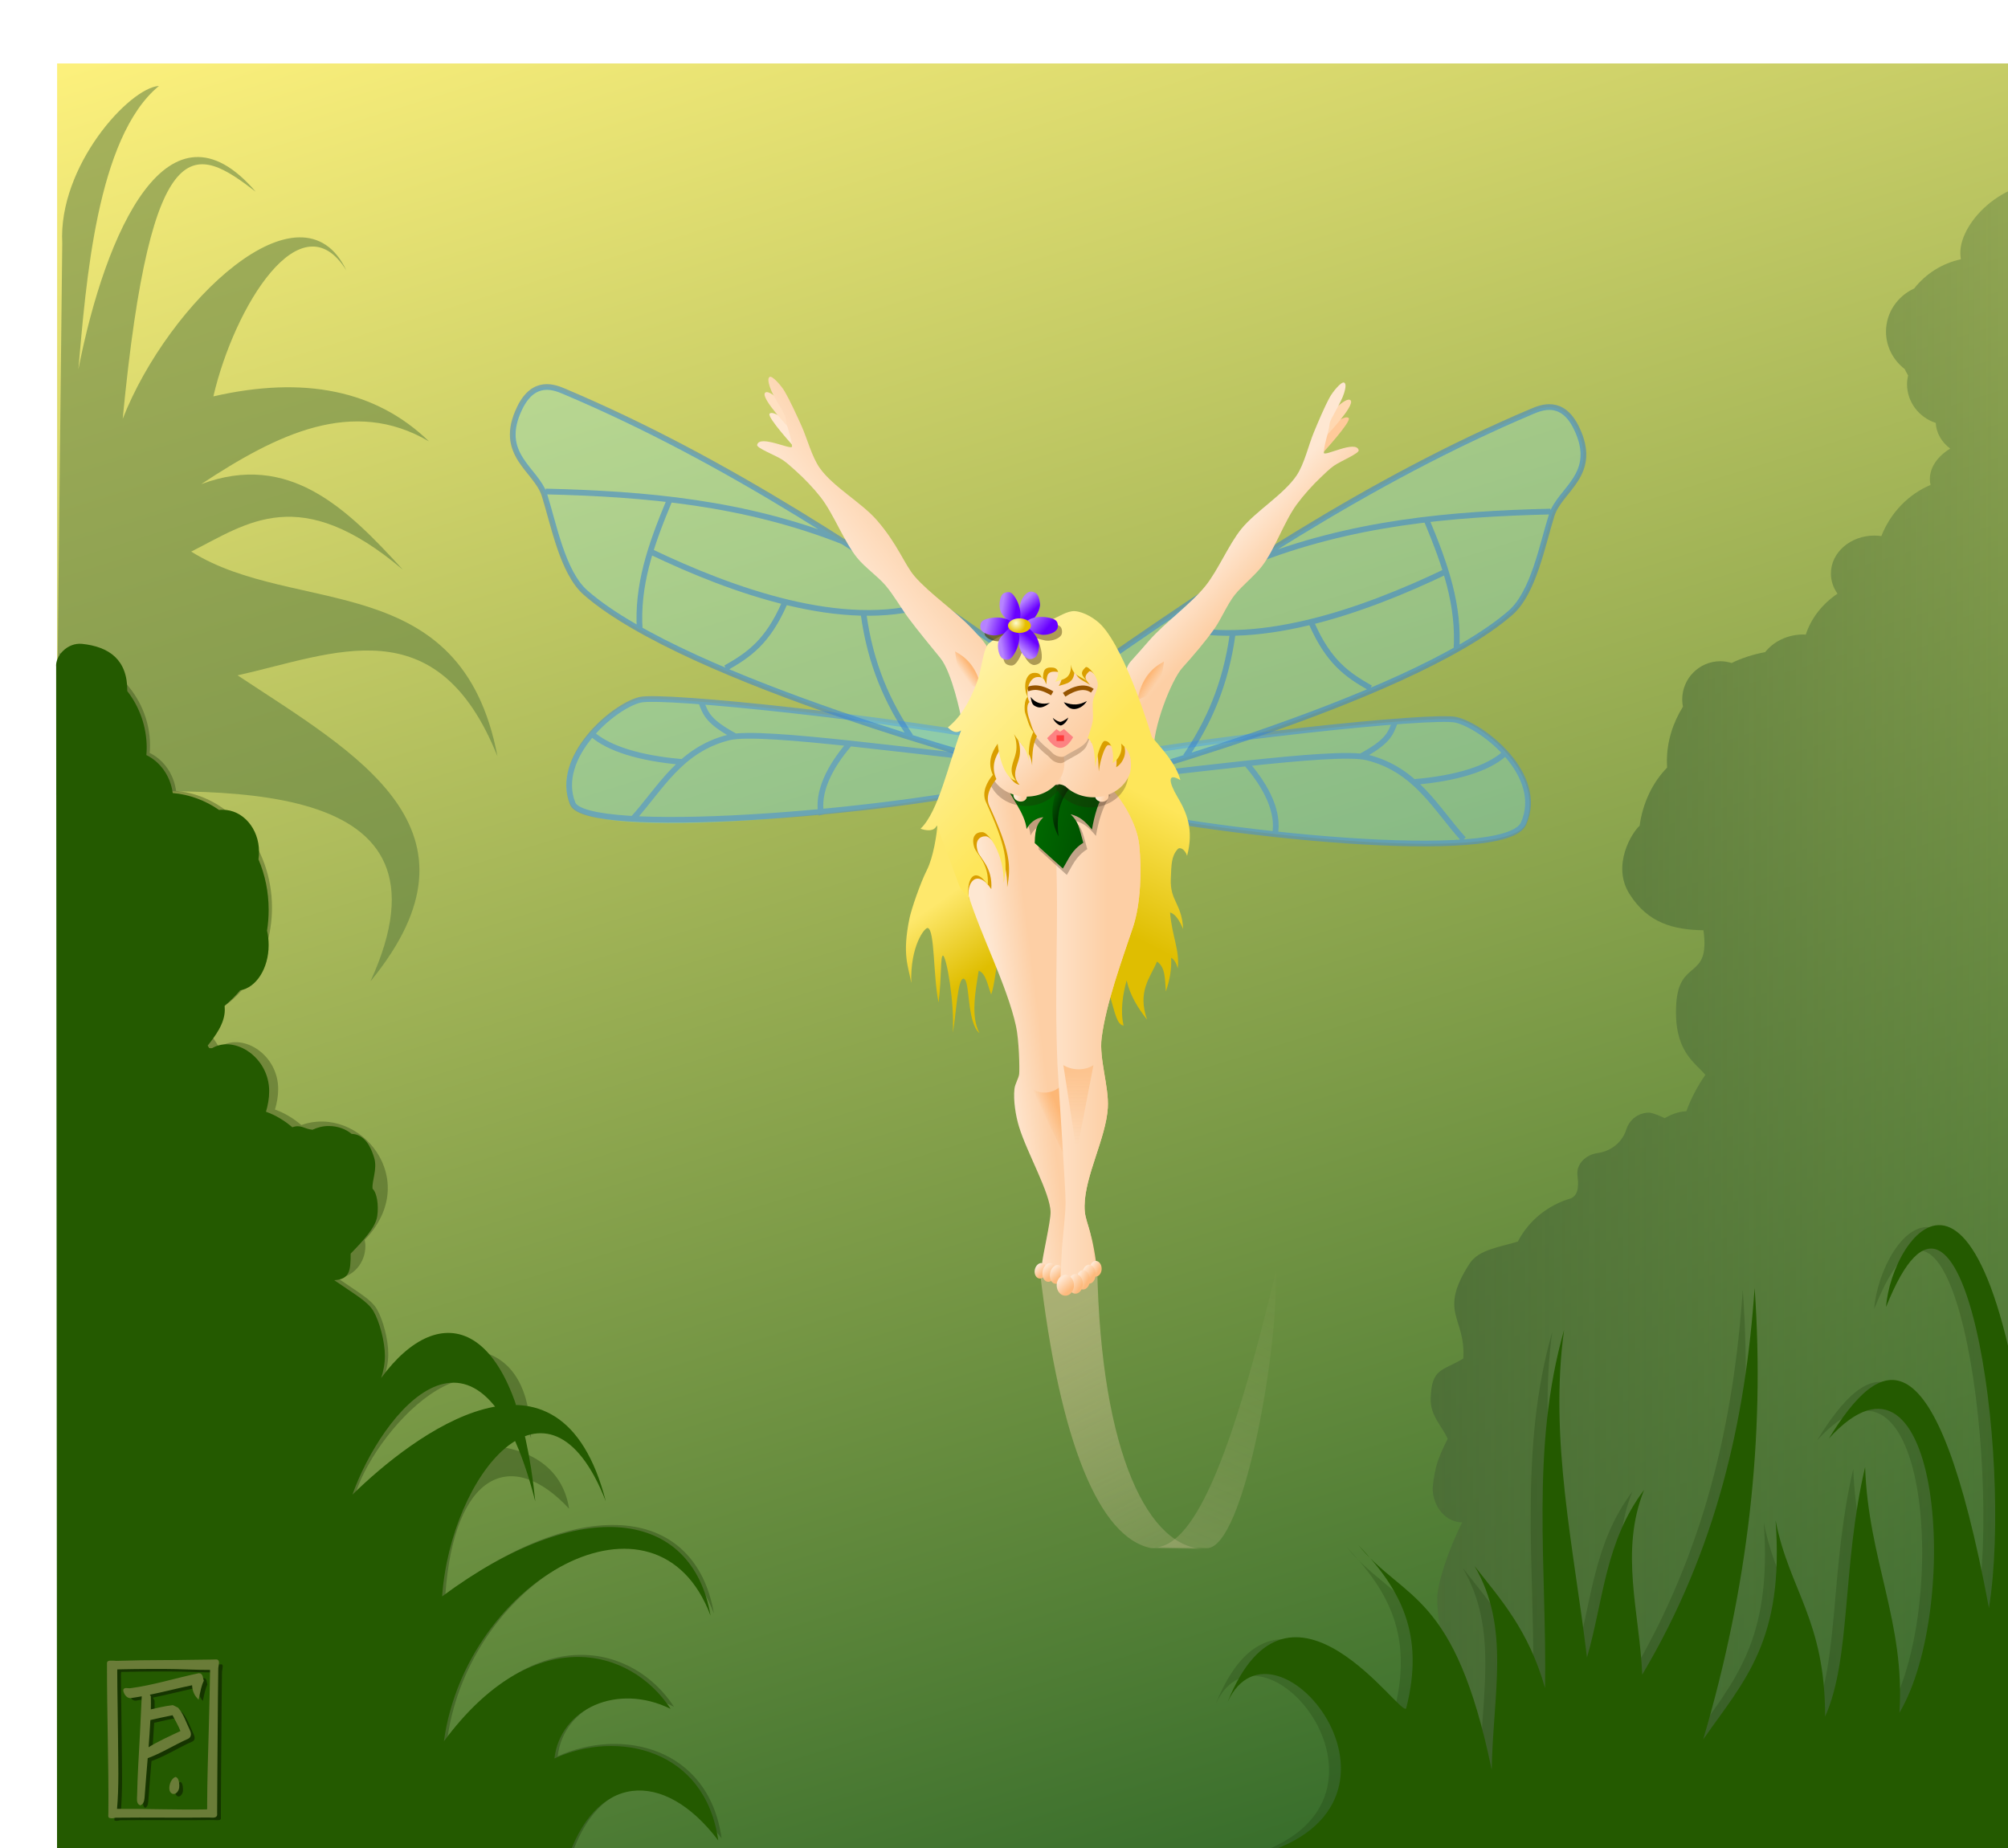﻿<?xml version="1.0" encoding="UTF-8" standalone="no"?>
<!-- Created with Inkscape (http://www.inkscape.org/) -->
<svg:svg
   xmlns:svg="http://www.w3.org/2000/svg"
   xmlns="http://www.w3.org/2000/svg"
   xmlns:xlink="http://www.w3.org/1999/xlink"
   xmlns:sodipodi="http://sodipodi.sourceforge.net/DTD/sodipodi-0.dtd"
   xmlns:inkscape="http://www.inkscape.org/namespaces/inkscape"
   xmlns:dc="http://purl.org/dc/elements/1.1/"
   xmlns:cc="http://creativecommons.org/ns#"
   xmlns:rdf="http://www.w3.org/1999/02/22-rdf-syntax-ns#"
   version="1.0"
   width="100%"
   height="100%"
   viewBox="0 0 352 324" preserveAspectRatio="xMidYMid meet"
   id="svgDocument">
  <svg:defs
     id="defs4">
    <svg:linearGradient
       id="linearGradient3494">
      <svg:stop
         id="stop3496"
         style="stop-color:#4a6a36;stop-opacity:0.784"
         offset="0" />
      <svg:stop
         id="stop3498"
         style="stop-color:#54773d;stop-opacity:0.353"
         offset="1" />
    </svg:linearGradient>
    <svg:linearGradient
       id="linearGradient3339">
      <svg:stop
         id="stop3341"
         style="stop-color:#fddabb;stop-opacity:1"
         offset="0" />
      <svg:stop
         id="stop3343"
         style="stop-color:#fddabb;stop-opacity:0"
         offset="1" />
    </svg:linearGradient>
    <svg:linearGradient
       id="linearGradient3330">
      <svg:stop
         id="stop3332"
         style="stop-color:#fddabb;stop-opacity:1"
         offset="0" />
      <svg:stop
         id="stop3334"
         style="stop-color:#fddabb;stop-opacity:0"
         offset="1" />
    </svg:linearGradient>
    <svg:linearGradient
       id="linearGradient3305">
      <svg:stop
         id="stop3307"
         style="stop-color:#2b6526;stop-opacity:1"
         offset="0" />
      <svg:stop
         id="stop3309"
         style="stop-color:#fff27d;stop-opacity:1"
         offset="1" />
    </svg:linearGradient>
    <svg:linearGradient
       id="linearGradient3636">
      <svg:stop
         id="stop3638"
         style="stop-color:#6800ff;stop-opacity:1"
         offset="0" />
      <svg:stop
         id="stop3640"
         style="stop-color:#b683ff;stop-opacity:1"
         offset="1" />
    </svg:linearGradient>
    <svg:linearGradient
       id="linearGradient3624">
      <svg:stop
         id="stop3632"
         style="stop-color:#fffccd;stop-opacity:1"
         offset="0" />
      <svg:stop
         id="stop3628"
         style="stop-color:#e6be00;stop-opacity:1"
         offset="1" />
    </svg:linearGradient>
    <svg:linearGradient
       id="linearGradient3491">
      <svg:stop
         id="stop3493"
         style="stop-color:#fee7d2;stop-opacity:1"
         offset="0" />
      <svg:stop
         id="stop3495"
         style="stop-color:#fdba7d;stop-opacity:1"
         offset="1" />
    </svg:linearGradient>
    <svg:linearGradient
       id="linearGradient3469">
      <svg:stop
         id="stop3471"
         style="stop-color:#fdb776;stop-opacity:1"
         offset="0" />
      <svg:stop
         id="stop3473"
         style="stop-color:#fdb776;stop-opacity:0"
         offset="1" />
    </svg:linearGradient>
    <svg:linearGradient
       id="linearGradient3449">
      <svg:stop
         id="stop3451"
         style="stop-color:#fdc48f;stop-opacity:1"
         offset="0" />
      <svg:stop
         id="stop3453"
         style="stop-color:#fdc48f;stop-opacity:0"
         offset="1" />
    </svg:linearGradient>
    <svg:linearGradient
       id="linearGradient3427">
      <svg:stop
         id="stop3429"
         style="stop-color:#fdcfa5;stop-opacity:1"
         offset="0" />
      <svg:stop
         id="stop3431"
         style="stop-color:#fee7d2;stop-opacity:1"
         offset="1" />
    </svg:linearGradient>
    <svg:linearGradient
       id="linearGradient3417">
      <svg:stop
         id="stop3419"
         style="stop-color:#fee86c;stop-opacity:1"
         offset="0" />
      <svg:stop
         id="stop3421"
         style="stop-color:#dfbe01;stop-opacity:1"
         offset="1" />
    </svg:linearGradient>
    <svg:linearGradient
       id="linearGradient3409">
      <svg:stop
         id="stop3411"
         style="stop-color:#fee65a;stop-opacity:1"
         offset="0" />
      <svg:stop
         id="stop3413"
         style="stop-color:#dfbe01;stop-opacity:1"
         offset="1" />
    </svg:linearGradient>
    <svg:linearGradient
       id="linearGradient3383">
      <svg:stop
         id="stop3385"
         style="stop-color:#fee65a;stop-opacity:1"
         offset="0" />
      <svg:stop
         id="stop3387"
         style="stop-color:#fff3ac;stop-opacity:1"
         offset="1" />
    </svg:linearGradient>
    <svg:linearGradient
       id="linearGradient3322">
      <svg:stop
         id="stop3324"
         style="stop-color:#fee7d2;stop-opacity:1"
         offset="0" />
      <svg:stop
         id="stop3326"
         style="stop-color:#fdcfa5;stop-opacity:1"
         offset="1" />
    </svg:linearGradient>
    <svg:linearGradient
       id="linearGradient3253">
      <svg:stop
         id="stop3255"
         style="stop-color:#004b00;stop-opacity:1"
         offset="0" />
      <svg:stop
         id="stop3257"
         style="stop-color:#007600;stop-opacity:1"
         offset="1" />
    </svg:linearGradient>
    <svg:linearGradient
       id="linearGradient3245">
      <svg:stop
         id="stop3247"
         style="stop-color:#002f00;stop-opacity:1"
         offset="0" />
      <svg:stop
         id="stop3249"
         style="stop-color:#005900;stop-opacity:1"
         offset="1" />
    </svg:linearGradient>
    <svg:linearGradient
       x1="591.412"
       y1="140.406"
       x2="593.228"
       y2="139.746"
       id="linearGradient3251"
       xlink:href="#linearGradient3245"
       gradientUnits="userSpaceOnUse"
       gradientTransform="matrix(-1,0,0,1,777.946,3.400915e-7)" />
    <svg:linearGradient
       x1="583.993"
       y1="145.287"
       x2="601.772"
       y2="141.719"
       id="linearGradient3259"
       xlink:href="#linearGradient3253"
       gradientUnits="userSpaceOnUse"
       gradientTransform="matrix(-1,0,0,1,777.946,3.400915e-7)" />
    <svg:filter
       id="filter3282">
      <svg:feGaussianBlur
         id="feGaussianBlur3284"
         stdDeviation="0.166"
         inkscape:collect="always" />
    </svg:filter>
    <svg:linearGradient
       x1="586.523"
       y1="139.342"
       x2="584.726"
       y2="140.325"
       id="linearGradient3328"
       xlink:href="#linearGradient3322"
       gradientUnits="userSpaceOnUse" />
    <svg:linearGradient
       x1="585.939"
       y1="140.4"
       x2="584.349"
       y2="140.626"
       id="linearGradient3336"
       xlink:href="#linearGradient3322"
       gradientUnits="userSpaceOnUse" />
    <svg:linearGradient
       x1="585.804"
       y1="139.77"
       x2="584.788"
       y2="140.812"
       id="linearGradient3344"
       xlink:href="#linearGradient3322"
       gradientUnits="userSpaceOnUse" />
    <svg:linearGradient
       x1="585.641"
       y1="140.601"
       x2="584.532"
       y2="140.479"
       id="linearGradient3352"
       xlink:href="#linearGradient3322"
       gradientUnits="userSpaceOnUse" />
    <svg:linearGradient
       x1="598.794"
       y1="117.805"
       x2="587.139"
       y2="127.523"
       id="linearGradient3360"
       xlink:href="#linearGradient3322"
       gradientUnits="userSpaceOnUse"
       gradientTransform="matrix(-1,0,0,1,777.946,3.400915e-7)" />
    <svg:filter
       id="filter3379">
      <svg:feGaussianBlur
         id="feGaussianBlur3381"
         stdDeviation="0.376"
         inkscape:collect="always" />
    </svg:filter>
    <svg:linearGradient
       x1="587.186"
       y1="132.067"
       x2="607.199"
       y2="112.466"
       id="linearGradient3389"
       xlink:href="#linearGradient3383"
       gradientUnits="userSpaceOnUse"
       gradientTransform="matrix(-1,0,0,1,777.946,3.400915e-7)" />
    <svg:filter
       id="filter3397">
      <svg:feGaussianBlur
         id="feGaussianBlur3399"
         stdDeviation="0.055"
         inkscape:collect="always" />
    </svg:filter>
    <svg:filter
       id="filter3405">
      <svg:feGaussianBlur
         id="feGaussianBlur3407"
         stdDeviation="0.055"
         inkscape:collect="always" />
    </svg:filter>
    <svg:linearGradient
       x1="573.65"
       y1="141.178"
       x2="584.084"
       y2="161.963"
       id="linearGradient3415"
       xlink:href="#linearGradient3409"
       gradientUnits="userSpaceOnUse"
       gradientTransform="matrix(-1,0,0,1,777.946,3.400915e-7)" />
    <svg:linearGradient
       x1="612.858"
       y1="157.719"
       x2="604.734"
       y2="169.45"
       id="linearGradient3423"
       xlink:href="#linearGradient3417"
       gradientUnits="userSpaceOnUse"
       gradientTransform="matrix(-1,0,0,1,777.946,3.400915e-7)" />
    <svg:linearGradient
       x1="595.949"
       y1="178.215"
       x2="583.79"
       y2="178.215"
       id="linearGradient3433"
       xlink:href="#linearGradient3322"
       gradientUnits="userSpaceOnUse"
       gradientTransform="matrix(-1,0,0,1,777.946,3.400915e-7)" />
    <svg:linearGradient
       x1="602.634"
       y1="180.266"
       x2="595.672"
       y2="179.387"
       id="linearGradient3441"
       xlink:href="#linearGradient3322"
       gradientUnits="userSpaceOnUse"
       gradientTransform="matrix(-1,0,0,1,777.946,3.400915e-7)" />
    <svg:filter
       height="1.083"
       y="-0.042"
       width="1.214"
       x="-0.107"
       id="filter3445">
      <svg:feGaussianBlur
         id="feGaussianBlur3447"
         stdDeviation="0.267"
         inkscape:collect="always" />
    </svg:filter>
    <svg:linearGradient
       x1="588.537"
       y1="187.832"
       x2="588.537"
       y2="200.723"
       id="linearGradient3455"
       xlink:href="#linearGradient3449"
       gradientUnits="userSpaceOnUse" />
    <svg:filter
       id="filter3465">
      <svg:feGaussianBlur
         id="feGaussianBlur3467"
         stdDeviation="0.159"
         inkscape:collect="always" />
    </svg:filter>
    <svg:linearGradient
       x1="592.565"
       y1="194.058"
       x2="595.17"
       y2="195.173"
       id="linearGradient3475"
       xlink:href="#linearGradient3469"
       gradientUnits="userSpaceOnUse" />
    <svg:linearGradient
       x1="595.354"
       y1="225.706"
       x2="591.485"
       y2="229.417"
       id="linearGradient3485"
       xlink:href="#linearGradient3491"
       gradientUnits="userSpaceOnUse" />
    <svg:linearGradient
       x1="595.946"
       y1="226.328"
       x2="591.377"
       y2="229.134"
       id="linearGradient3489"
       xlink:href="#linearGradient3491"
       gradientUnits="userSpaceOnUse" />
    <svg:linearGradient
       x1="595.61"
       y1="225.796"
       x2="591.541"
       y2="228.321"
       id="linearGradient3499"
       xlink:href="#linearGradient3491"
       gradientUnits="userSpaceOnUse" />
    <svg:linearGradient
       x1="595.589"
       y1="225.45"
       x2="591.76"
       y2="228.61"
       id="linearGradient3506"
       xlink:href="#linearGradient3491"
       gradientUnits="userSpaceOnUse" />
    <svg:linearGradient
       x1="595.946"
       y1="226.328"
       x2="591.719"
       y2="228.685"
       id="linearGradient3510"
       xlink:href="#linearGradient3491"
       gradientUnits="userSpaceOnUse" />
    <svg:linearGradient
       x1="595.61"
       y1="225.796"
       x2="591.541"
       y2="228.321"
       id="linearGradient3514"
       xlink:href="#linearGradient3491"
       gradientUnits="userSpaceOnUse" />
    <svg:linearGradient
       x1="595.589"
       y1="225.45"
       x2="591.76"
       y2="228.61"
       id="linearGradient3518"
       xlink:href="#linearGradient3491"
       gradientUnits="userSpaceOnUse" />
    <svg:linearGradient
       x1="595.589"
       y1="225.45"
       x2="591.76"
       y2="228.61"
       id="linearGradient3522"
       xlink:href="#linearGradient3491"
       gradientUnits="userSpaceOnUse" />
    <svg:linearGradient
       x1="630.613"
       y1="98.277"
       x2="618.694"
       y2="89.405"
       id="linearGradient3532"
       xlink:href="#linearGradient3322"
       gradientUnits="userSpaceOnUse"
       gradientTransform="matrix(-1,0,0,1,777.946,3.400915e-7)" />
    <svg:linearGradient
       x1="608.2"
       y1="116.435"
       x2="609.667"
       y2="117.474"
       id="linearGradient3550"
       xlink:href="#linearGradient3469"
       gradientUnits="userSpaceOnUse"
       gradientTransform="matrix(-1,0,0,1,778.497,0.642)" />
    <svg:linearGradient
       x1="590.343"
       y1="137.369"
       x2="592.652"
       y2="137.07"
       id="linearGradient3564"
       xlink:href="#linearGradient3322"
       gradientUnits="userSpaceOnUse"
       gradientTransform="matrix(-1,0,0,1,777.946,3.400915e-7)" />
    <svg:linearGradient
       x1="621.68"
       y1="93.263"
       x2="627.691"
       y2="99.168"
       id="linearGradient3568"
       xlink:href="#linearGradient3322"
       gradientUnits="userSpaceOnUse"
       gradientTransform="matrix(1,-2.9803793e-2,2.9803793e-2,1,-409.08,20.19)" />
    <svg:linearGradient
       x1="608.2"
       y1="116.435"
       x2="609.667"
       y2="117.474"
       id="linearGradient3572"
       xlink:href="#linearGradient3469"
       gradientUnits="userSpaceOnUse"
       gradientTransform="translate(-407.032,2.415)" />
    <svg:radialGradient
       cx="599.342"
       cy="109.299"
       r="1.611"
       fx="599.342"
       fy="109.299"
       id="radialGradient3630"
       xlink:href="#linearGradient3624"
       gradientUnits="userSpaceOnUse"
       gradientTransform="matrix(0.433,0.742,-0.745,0.435,422.283,-382.945)" />
    <svg:linearGradient
       x1="597.306"
       y1="107.574"
       x2="598.912"
       y2="105.773"
       id="linearGradient3642"
       xlink:href="#linearGradient3636"
       gradientUnits="userSpaceOnUse"
       gradientTransform="matrix(-1,0,0,1,777.844,1.286134e-2)" />
    <svg:linearGradient
       x1="597.015"
       y1="107.539"
       x2="598.737"
       y2="105.793"
       id="linearGradient3646"
       xlink:href="#linearGradient3636"
       gradientUnits="userSpaceOnUse"
       gradientTransform="matrix(-0.818,0.576,0.576,0.818,604.421,-324.47)" />
    <svg:linearGradient
       x1="598.356"
       y1="107.723"
       x2="596.576"
       y2="104.947"
       id="linearGradient3650"
       xlink:href="#linearGradient3636"
       gradientUnits="userSpaceOnUse"
       gradientTransform="matrix(0.291,0.957,0.957,-0.291,-101.082,-430.876)" />
    <svg:linearGradient
       x1="598.124"
       y1="105.729"
       x2="596.695"
       y2="109.055"
       id="linearGradient3654"
       xlink:href="#linearGradient3636"
       gradientUnits="userSpaceOnUse"
       gradientTransform="matrix(-0.291,0.957,-0.957,-0.291,458.371,-430.979)" />
    <svg:linearGradient
       x1="597.306"
       y1="107.574"
       x2="598.912"
       y2="105.773"
       id="linearGradient3658"
       xlink:href="#linearGradient3636"
       gradientUnits="userSpaceOnUse"
       gradientTransform="matrix(-1,0,0,-1,777.678,219.254)" />
    <svg:linearGradient
       x1="597.015"
       y1="107.539"
       x2="598.737"
       y2="105.793"
       id="linearGradient3662"
       xlink:href="#linearGradient3636"
       gradientUnits="userSpaceOnUse"
       gradientTransform="matrix(-0.818,-0.576,0.576,-0.818,604.215,543.923)" />
    <svg:filter
       height="1.402"
       y="-0.201"
       width="1.23"
       x="-0.115"
       id="filter3696">
      <svg:feGaussianBlur
         id="feGaussianBlur3698"
         stdDeviation="0.264"
         inkscape:collect="always" />
    </svg:filter>
    <svg:filter
       height="1.402"
       y="-0.201"
       width="1.23"
       x="-0.115"
       id="filter3700">
      <svg:feGaussianBlur
         id="feGaussianBlur3702"
         stdDeviation="0.264"
         inkscape:collect="always" />
    </svg:filter>
    <svg:filter
       height="1.229"
       y="-0.114"
       width="1.38"
       x="-0.19"
       id="filter3704">
      <svg:feGaussianBlur
         id="feGaussianBlur3706"
         stdDeviation="0.264"
         inkscape:collect="always" />
    </svg:filter>
    <svg:filter
       height="1.229"
       y="-0.114"
       width="1.354"
       x="-0.177"
       id="filter3708">
      <svg:feGaussianBlur
         id="feGaussianBlur3710"
         stdDeviation="0.264"
         inkscape:collect="always" />
    </svg:filter>
    <svg:linearGradient
       x1="146.842"
       y1="378.955"
       x2="281.325"
       y2="-20.386"
       id="linearGradient3311"
       xlink:href="#linearGradient3305"
       gradientUnits="userSpaceOnUse"
       gradientTransform="matrix(1,0,0,0.922,-371.553,0.867)" />
    <svg:linearGradient
       x1="185.515"
       y1="229.832"
       x2="224.364"
       y2="306.155"
       id="linearGradient3337"
       xlink:href="#linearGradient3330"
       gradientUnits="userSpaceOnUse" />
    <svg:linearGradient
       x1="176.935"
       y1="333.843"
       x2="226.784"
       y2="219.201"
       id="linearGradient3345"
       xlink:href="#linearGradient3339"
       gradientUnits="userSpaceOnUse" />
    <svg:filter
       id="filter3443">
      <svg:feGaussianBlur
         id="feGaussianBlur3445"
         stdDeviation="3.221"
         inkscape:collect="always" />
    </svg:filter>
    <svg:filter
       id="filter3453">
      <svg:feGaussianBlur
         id="feGaussianBlur3455"
         stdDeviation="4.099"
         inkscape:collect="always" />
    </svg:filter>
    <svg:linearGradient
       x1="250.795"
       y1="175.09"
       x2="361.688"
       y2="175.09"
       id="linearGradient3500"
       xlink:href="#linearGradient3494"
       gradientUnits="userSpaceOnUse" />
    <svg:filter
       id="filter3462">
      <svg:feGaussianBlur
         inkscape:collect="always"
         stdDeviation="0.826"
         id="feGaussianBlur3464" />
    </svg:filter>
    <svg:radialGradient
       cx="658.749"
       cy="48.373"
       r="32.643"
       fx="658.749"
       fy="48.373"
       id="radialGradient3367"
       xlink:href="#linearGradient3382"
       gradientUnits="userSpaceOnUse"
       gradientTransform="matrix(1.222,1.0814303e-4,-1.0488925e-4,1.186,-146.498,-9.05)" />
    <svg:linearGradient
       x1="887.25"
       y1="8.652"
       x2="710.253"
       y2="416.546"
       id="linearGradient3356"
       xlink:href="#linearGradient3350"
       gradientUnits="userSpaceOnUse"
       gradientTransform="matrix(1.064,0,0,1.044,-1136.722,17.918)" />
    <svg:linearGradient
       x1="957.01"
       y1="72.339"
       x2="954.006"
       y2="74.192"
       id="linearGradient3912"
       xlink:href="#linearGradient3542"
       gradientUnits="userSpaceOnUse"
       gradientTransform="matrix(-1,0,0,1,1074.02,47.339)" />
    <svg:linearGradient
       x1="957.01"
       y1="72.339"
       x2="954.006"
       y2="74.192"
       id="linearGradient3910"
       xlink:href="#linearGradient3542"
       gradientUnits="userSpaceOnUse"
       gradientTransform="matrix(-1,0,0,1,1074.02,47.339)" />
    <svg:linearGradient
       x1="981.271"
       y1="62.276"
       x2="976.81"
       y2="69.639"
       id="linearGradient3908"
       xlink:href="#linearGradient3542"
       gradientUnits="userSpaceOnUse"
       gradientTransform="matrix(-1,0,0,1,1074.02,47.339)" />
    <svg:linearGradient
       x1="981.271"
       y1="62.276"
       x2="976.81"
       y2="69.639"
       id="linearGradient3906"
       xlink:href="#linearGradient3542"
       gradientUnits="userSpaceOnUse"
       gradientTransform="matrix(-1,0,0,1,1074.02,47.339)" />
    <svg:linearGradient
       x1="981.837"
       y1="45.567"
       x2="980.894"
       y2="50.077"
       id="linearGradient3904"
       xlink:href="#linearGradient3542"
       gradientUnits="userSpaceOnUse"
       gradientTransform="matrix(-1,0,0,1,1074.02,47.339)" />
    <svg:linearGradient
       x1="981.837"
       y1="45.567"
       x2="980.894"
       y2="50.077"
       id="linearGradient3902"
       xlink:href="#linearGradient3542"
       gradientUnits="userSpaceOnUse"
       gradientTransform="matrix(-1,0,0,1,1074.02,47.339)" />
    <svg:linearGradient
       x1="936.378"
       y1="81.45"
       x2="929.603"
       y2="82.153"
       id="linearGradient3900"
       xlink:href="#linearGradient3542"
       gradientUnits="userSpaceOnUse"
       gradientTransform="matrix(-1,0,0,1,1074.02,47.339)" />
    <svg:linearGradient
       x1="936.378"
       y1="81.45"
       x2="929.603"
       y2="82.153"
       id="linearGradient3898"
       xlink:href="#linearGradient3542"
       gradientUnits="userSpaceOnUse"
       gradientTransform="matrix(-1,0,0,1,1074.02,47.339)" />
    <svg:linearGradient
       x1="887.744"
       y1="62.202"
       x2="879.701"
       y2="32.096"
       id="linearGradient3896"
       xlink:href="#linearGradient3542"
       gradientUnits="userSpaceOnUse"
       gradientTransform="matrix(-1,0,0,1,1074.02,47.339)" />
    <svg:linearGradient
       x1="931.942"
       y1="34.358"
       x2="929.883"
       y2="33.122"
       id="linearGradient3894"
       xlink:href="#linearGradient3542"
       gradientUnits="userSpaceOnUse"
       gradientTransform="matrix(-1,0,0,1,1074.02,47.339)" />
    <svg:linearGradient
       x1="932.972"
       y1="29.528"
       x2="930.491"
       y2="28.104"
       id="linearGradient3892"
       xlink:href="#linearGradient3373"
       gradientUnits="userSpaceOnUse"
       gradientTransform="matrix(-1.259,0,0,1.089,1315.02,44.856)" />
    <svg:linearGradient
       x1="795.704"
       y1="87.314"
       x2="794.824"
       y2="89.289"
       id="linearGradient3874"
       xlink:href="#linearGradient3844"
       gradientUnits="userSpaceOnUse"
       gradientTransform="translate(-618.243,48.182)" />
    <svg:linearGradient
       x1="787.536"
       y1="86.749"
       x2="788.148"
       y2="88.542"
       id="linearGradient3850"
       xlink:href="#linearGradient3844"
       gradientUnits="userSpaceOnUse"
       gradientTransform="matrix(1.345,0,0,1.359,-889.786,16.912)" />
    <svg:linearGradient
       x1="815.495"
       y1="137.738"
       x2="821.988"
       y2="134.424"
       id="linearGradient3826"
       xlink:href="#linearGradient3542"
       gradientUnits="userSpaceOnUse"
       gradientTransform="translate(-618.243,48.182)" />
    <svg:linearGradient
       x1="815.495"
       y1="137.738"
       x2="821.988"
       y2="134.424"
       id="linearGradient3818"
       xlink:href="#linearGradient3542"
       gradientUnits="userSpaceOnUse"
       gradientTransform="translate(-618.243,48.182)" />
    <svg:linearGradient
       x1="810.962"
       y1="136.55"
       x2="815.92"
       y2="131.785"
       id="linearGradient3810"
       xlink:href="#linearGradient3542"
       gradientUnits="userSpaceOnUse"
       gradientTransform="translate(-618.243,48.182)" />
    <svg:linearGradient
       x1="810.962"
       y1="136.55"
       x2="815.92"
       y2="131.785"
       id="linearGradient3802"
       xlink:href="#linearGradient3542"
       gradientUnits="userSpaceOnUse"
       gradientTransform="translate(-618.243,48.182)" />
    <svg:linearGradient
       x1="832.264"
       y1="113.053"
       x2="839.038"
       y2="115.194"
       id="linearGradient3788"
       xlink:href="#linearGradient3790"
       gradientUnits="userSpaceOnUse"
       gradientTransform="translate(-618.243,48.182)" />
    <svg:linearGradient
       x1="832.264"
       y1="113.053"
       x2="839.038"
       y2="115.194"
       id="linearGradient3780"
       xlink:href="#linearGradient3790"
       gradientUnits="userSpaceOnUse"
       gradientTransform="translate(-618.243,48.182)" />
    <svg:linearGradient
       x1="831.788"
       y1="125.97"
       x2="844.663"
       y2="125.97"
       id="linearGradient3770"
       xlink:href="#linearGradient3542"
       gradientUnits="userSpaceOnUse"
       gradientTransform="translate(-618.243,48.182)" />
    <svg:linearGradient
       x1="831.788"
       y1="125.97"
       x2="844.663"
       y2="125.97"
       id="linearGradient3762"
       xlink:href="#linearGradient3542"
       gradientUnits="userSpaceOnUse"
       gradientTransform="translate(-618.243,48.182)" />
    <svg:linearGradient
       x1="849.72"
       y1="123.495"
       x2="858.68"
       y2="121.527"
       id="linearGradient3724"
       xlink:href="#linearGradient3542"
       gradientUnits="userSpaceOnUse"
       gradientTransform="translate(-618.243,48.182)" />
    <svg:linearGradient
       x1="849.72"
       y1="123.495"
       x2="858.68"
       y2="121.527"
       id="linearGradient3716"
       xlink:href="#linearGradient3542"
       gradientUnits="userSpaceOnUse"
       gradientTransform="translate(-618.243,48.182)" />
    <svg:linearGradient
       x1="840.874"
       y1="92.433"
       x2="849.017"
       y2="58.368"
       id="linearGradient3708"
       xlink:href="#linearGradient3542"
       gradientUnits="userSpaceOnUse"
       gradientTransform="translate(-618.243,48.182)" />
    <svg:linearGradient
       x1="840.874"
       y1="92.433"
       x2="849.017"
       y2="58.368"
       id="linearGradient3700"
       xlink:href="#linearGradient3542"
       gradientUnits="userSpaceOnUse"
       gradientTransform="translate(-618.243,48.182)" />
    <svg:linearGradient
       x1="799.351"
       y1="101.855"
       x2="804.948"
       y2="90.244"
       id="linearGradient3692"
       xlink:href="#linearGradient3678"
       gradientUnits="userSpaceOnUse"
       gradientTransform="translate(-618.243,48.182)" />
    <svg:linearGradient
       x1="799.351"
       y1="101.855"
       x2="804.948"
       y2="90.244"
       id="linearGradient3684"
       xlink:href="#linearGradient3678"
       gradientUnits="userSpaceOnUse"
       gradientTransform="translate(-618.243,48.182)" />
    <svg:linearGradient
       x1="805.046"
       y1="93.365"
       x2="801.466"
       y2="72.433"
       id="linearGradient2989"
       xlink:href="#linearGradient3542"
       gradientUnits="userSpaceOnUse"
       gradientTransform="translate(-618.243,48.182)" />
    <svg:linearGradient
       x1="805.046"
       y1="93.365"
       x2="801.466"
       y2="72.433"
       id="linearGradient2987"
       xlink:href="#linearGradient3542"
       gradientUnits="userSpaceOnUse"
       gradientTransform="translate(-618.243,48.182)" />
    <svg:linearGradient
       x1="792.931"
       y1="84.256"
       x2="797.797"
       y2="81.64"
       id="linearGradient2985"
       xlink:href="#linearGradient3542"
       gradientUnits="userSpaceOnUse"
       gradientTransform="translate(-618.243,48.182)" />
    <svg:linearGradient
       x1="792.931"
       y1="84.256"
       x2="797.797"
       y2="81.64"
       id="linearGradient3638"
       xlink:href="#linearGradient3542"
       gradientUnits="userSpaceOnUse"
       gradientTransform="translate(-618.243,48.182)" />
    <svg:linearGradient
       x1="988.593"
       y1="43.883"
       x2="987.35"
       y2="52.457"
       id="linearGradient3630"
       xlink:href="#linearGradient3542"
       gradientUnits="userSpaceOnUse"
       gradientTransform="translate(-618.243,48.182)" />
    <svg:linearGradient
       x1="988.593"
       y1="43.883"
       x2="987.35"
       y2="52.457"
       id="linearGradient3622"
       xlink:href="#linearGradient3542"
       gradientUnits="userSpaceOnUse"
       gradientTransform="translate(-618.243,48.182)" />
    <svg:linearGradient
       x1="980.006"
       y1="70.926"
       x2="992.599"
       y2="40.532"
       id="linearGradient3614"
       xlink:href="#linearGradient3542"
       gradientUnits="userSpaceOnUse"
       gradientTransform="translate(-618.243,48.182)" />
    <svg:linearGradient
       x1="980.006"
       y1="70.926"
       x2="992.599"
       y2="40.532"
       id="linearGradient3606"
       xlink:href="#linearGradient3542"
       gradientUnits="userSpaceOnUse"
       gradientTransform="translate(-618.243,48.182)" />
    <svg:linearGradient
       x1="954.76"
       y1="73.464"
       x2="962.442"
       y2="68.147"
       id="linearGradient3598"
       xlink:href="#linearGradient3542"
       gradientUnits="userSpaceOnUse"
       gradientTransform="translate(-618.243,48.182)" />
    <svg:linearGradient
       x1="954.76"
       y1="73.464"
       x2="962.442"
       y2="68.147"
       id="linearGradient3590"
       xlink:href="#linearGradient3542"
       gradientUnits="userSpaceOnUse"
       gradientTransform="translate(-618.243,48.182)" />
    <svg:linearGradient
       x1="934.832"
       y1="81.829"
       x2="938.507"
       y2="81.45"
       id="linearGradient3582"
       xlink:href="#linearGradient3542"
       gradientUnits="userSpaceOnUse"
       gradientTransform="translate(-618.243,48.182)" />
    <svg:linearGradient
       x1="934.832"
       y1="81.829"
       x2="938.507"
       y2="81.45"
       id="linearGradient3574"
       xlink:href="#linearGradient3542"
       gradientUnits="userSpaceOnUse"
       gradientTransform="translate(-618.243,48.182)" />
    <svg:linearGradient
       x1="933.153"
       y1="34.648"
       x2="933.706"
       y2="32.605"
       id="linearGradient3560"
       xlink:href="#linearGradient3542"
       gradientUnits="userSpaceOnUse"
       gradientTransform="translate(-618.243,48.182)" />
    <svg:linearGradient
       x1="898.851"
       y1="76.97"
       x2="882.091"
       y2="33.502"
       id="linearGradient3548"
       xlink:href="#linearGradient3542"
       gradientUnits="userSpaceOnUse"
       gradientTransform="translate(-618.243,48.182)" />
    <svg:linearGradient
       x1="931.423"
       y1="29.657"
       x2="934.114"
       y2="28.84"
       id="linearGradient3524"
       xlink:href="#linearGradient3373"
       gradientUnits="userSpaceOnUse"
       gradientTransform="matrix(1.259,0,0,1.089,-859.244,45.7)" />
    <svg:linearGradient
       x1="860.123"
       y1="140.948"
       x2="856.274"
       y2="132.117"
       id="linearGradient3492"
       xlink:href="#linearGradient3373"
       gradientUnits="userSpaceOnUse"
       gradientTransform="translate(-618.243,48.182)" />
    <svg:linearGradient
       x1="846.043"
       y1="142.287"
       x2="850.485"
       y2="131.984"
       id="linearGradient3480"
       xlink:href="#linearGradient3373"
       gradientUnits="userSpaceOnUse"
       gradientTransform="translate(-618.243,48.182)" />
    <svg:linearGradient
       x1="803.098"
       y1="140.586"
       x2="810.802"
       y2="136.754"
       id="linearGradient3456"
       xlink:href="#linearGradient3373"
       gradientUnits="userSpaceOnUse"
       gradientTransform="translate(-618.243,48.182)" />
    <svg:linearGradient
       x1="806.56"
       y1="145.583"
       x2="816.022"
       y2="138.436"
       id="linearGradient3436"
       xlink:href="#linearGradient3373"
       gradientUnits="userSpaceOnUse"
       gradientTransform="translate(-618.243,48.182)" />
    <svg:linearGradient
       x1="806.56"
       y1="145.583"
       x2="816.022"
       y2="138.436"
       id="linearGradient3426"
       xlink:href="#linearGradient3373"
       gradientUnits="userSpaceOnUse" />
    <svg:linearGradient
       x1="855.421"
       y1="64.941"
       x2="862.927"
       y2="63.491"
       id="linearGradient3410"
       xlink:href="#linearGradient3373"
       gradientUnits="userSpaceOnUse"
       gradientTransform="translate(-618.243,48.182)" />
    <svg:linearGradient
       x1="851.021"
       y1="51.825"
       x2="855.047"
       y2="53.793"
       id="linearGradient3401"
       xlink:href="#linearGradient3373"
       gradientUnits="userSpaceOnUse"
       gradientTransform="translate(-618.243,48.182)" />
    <svg:linearGradient
       x1="833.273"
       y1="56.101"
       x2="836.976"
       y2="56.722"
       id="linearGradient3393"
       xlink:href="#linearGradient3373"
       gradientUnits="userSpaceOnUse"
       gradientTransform="translate(-618.243,48.182)" />
    <svg:linearGradient
       x1="822.387"
       y1="64.912"
       x2="825.038"
       y2="65.534"
       id="linearGradient3385"
       xlink:href="#linearGradient3373"
       gradientUnits="userSpaceOnUse"
       gradientTransform="translate(-618.243,48.182)" />
    <svg:linearGradient
       x1="794.207"
       y1="78.467"
       x2="796.578"
       y2="79.088"
       id="linearGradient3371"
       xlink:href="#linearGradient3373"
       gradientUnits="userSpaceOnUse"
       gradientTransform="translate(-618.243,48.182)" />
    <svg:linearGradient
       x1="813.963"
       y1="68.574"
       x2="808.504"
       y2="67.331"
       id="linearGradient3363"
       xlink:href="#linearGradient3349"
       gradientUnits="userSpaceOnUse"
       gradientTransform="translate(-618.243,48.182)" />
    <svg:linearGradient
       x1="820.15"
       y1="67.218"
       x2="814.419"
       y2="65.457"
       id="linearGradient3355"
       xlink:href="#linearGradient3349"
       gradientUnits="userSpaceOnUse"
       gradientTransform="translate(-618.243,48.182)" />
    <svg:linearGradient
       x1="807.742"
       y1="163.594"
       x2="886.512"
       y2="165.827"
       id="linearGradient3340"
       xlink:href="#linearGradient3278"
       gradientUnits="userSpaceOnUse"
       gradientTransform="translate(-618.243,48.182)" />
    <svg:linearGradient
       x1="832.107"
       y1="95.616"
       x2="849.792"
       y2="95.616"
       id="linearGradient3324"
       xlink:href="#linearGradient3278"
       gradientUnits="userSpaceOnUse"
       gradientTransform="translate(-618.243,48.182)" />
    <svg:linearGradient
       x1="832.865"
       y1="100.299"
       x2="848.091"
       y2="100.299"
       id="linearGradient2957"
       xlink:href="#linearGradient3278"
       gradientUnits="userSpaceOnUse"
       gradientTransform="translate(-618.243,48.182)" />
    <svg:linearGradient
       x1="833.638"
       y1="104.808"
       x2="847.283"
       y2="104.808"
       id="linearGradient3320"
       xlink:href="#linearGradient3278"
       gradientUnits="userSpaceOnUse"
       gradientTransform="translate(-618.243,48.182)" />
    <svg:linearGradient
       x1="834.553"
       y1="108.471"
       x2="847.483"
       y2="108.471"
       id="linearGradient3318"
       xlink:href="#linearGradient3278"
       gradientUnits="userSpaceOnUse"
       gradientTransform="translate(-618.243,48.182)" />
    <svg:linearGradient
       x1="835.665"
       y1="111.783"
       x2="848.056"
       y2="111.783"
       id="linearGradient3316"
       xlink:href="#linearGradient3278"
       gradientUnits="userSpaceOnUse"
       gradientTransform="translate(-618.243,48.182)" />
    <svg:linearGradient
       x1="836.848"
       y1="115.303"
       x2="849.272"
       y2="115.303"
       id="linearGradient3314"
       xlink:href="#linearGradient3278"
       gradientUnits="userSpaceOnUse"
       gradientTransform="translate(-618.243,48.182)" />
    <svg:linearGradient
       x1="837.808"
       y1="119.02"
       x2="850.198"
       y2="119.02"
       id="linearGradient3312"
       xlink:href="#linearGradient3278"
       gradientUnits="userSpaceOnUse"
       gradientTransform="translate(-618.243,48.182)" />
    <svg:linearGradient
       x1="838.651"
       y1="122.635"
       x2="850.253"
       y2="122.635"
       id="linearGradient3310"
       xlink:href="#linearGradient3278"
       gradientUnits="userSpaceOnUse"
       gradientTransform="translate(-618.243,48.182)" />
    <svg:linearGradient
       x1="838.652"
       y1="125.033"
       x2="853.409"
       y2="129.007"
       id="linearGradient3308"
       xlink:href="#linearGradient3278"
       gradientUnits="userSpaceOnUse"
       gradientTransform="translate(-618.243,48.182)" />
    <svg:linearGradient
       x1="839.58"
       y1="78.416"
       x2="852.59"
       y2="68.593"
       id="linearGradient3300"
       xlink:href="#linearGradient3278"
       gradientUnits="userSpaceOnUse"
       gradientTransform="translate(-618.243,48.182)" />
    <svg:linearGradient
       x1="833.906"
       y1="84.069"
       x2="842.009"
       y2="87.097"
       id="linearGradient3292"
       xlink:href="#linearGradient3278"
       gradientUnits="userSpaceOnUse"
       gradientTransform="translate(-618.243,48.182)" />
    <svg:linearGradient
       x1="841.4"
       y1="86.643"
       x2="850.768"
       y2="86.332"
       id="linearGradient3284"
       xlink:href="#linearGradient3278"
       gradientUnits="userSpaceOnUse"
       gradientTransform="translate(-618.243,48.182)" />
    <svg:linearGradient
       id="linearGradient3403">
      <svg:stop
         id="stop3405"
         style="stop-color:#d21d00;stop-opacity:1"
         offset="0" />
      <svg:stop
         id="stop3407"
         style="stop-color:#e68200;stop-opacity:1"
         offset="1" />
    </svg:linearGradient>
    <svg:linearGradient
       id="linearGradient2930">
      <svg:stop
         id="stop3457"
         style="stop-color:#faf340;stop-opacity:1"
         offset="0" />
      <svg:stop
         id="stop3463"
         style="stop-color:#faf340;stop-opacity:1"
         offset="0.247" />
      <svg:stop
         id="stop3459"
         style="stop-color:#f5a001;stop-opacity:1"
         offset="1" />
    </svg:linearGradient>
    <svg:linearGradient
       id="linearGradient3278">
      <svg:stop
         id="stop3280"
         style="stop-color:#787800;stop-opacity:1"
         offset="0" />
      <svg:stop
         id="stop3282"
         style="stop-color:#f5f500;stop-opacity:1"
         offset="1" />
    </svg:linearGradient>
    <svg:linearGradient
       id="linearGradient3349">
      <svg:stop
         id="stop3351"
         style="stop-color:#716839;stop-opacity:1"
         offset="0" />
      <svg:stop
         id="stop3353"
         style="stop-color:#16140b;stop-opacity:1"
         offset="1" />
    </svg:linearGradient>
    <svg:linearGradient
       id="linearGradient3373">
      <svg:stop
         id="stop3375"
         style="stop-color:#716839;stop-opacity:1"
         offset="0" />
      <svg:stop
         id="stop3377"
         style="stop-color:#b6a96c;stop-opacity:1"
         offset="1" />
    </svg:linearGradient>
    <svg:linearGradient
       id="linearGradient3542">
      <svg:stop
         id="stop3544"
         style="stop-color:#003f00;stop-opacity:1"
         offset="0" />
      <svg:stop
         id="stop3546"
         style="stop-color:#009500;stop-opacity:1"
         offset="1" />
    </svg:linearGradient>
    <svg:linearGradient
       id="linearGradient3562">
      <svg:stop
         id="stop3564"
         style="stop-color:#003f00;stop-opacity:0"
         offset="0" />
      <svg:stop
         id="stop3566"
         style="stop-color:#009500;stop-opacity:1"
         offset="1" />
    </svg:linearGradient>
    <svg:linearGradient
       id="linearGradient3678">
      <svg:stop
         id="stop3680"
         style="stop-color:#a00000;stop-opacity:1"
         offset="0" />
      <svg:stop
         id="stop3682"
         style="stop-color:#480000;stop-opacity:1"
         offset="1" />
    </svg:linearGradient>
    <svg:linearGradient
       id="linearGradient3790">
      <svg:stop
         id="stop3792"
         style="stop-color:#003f00;stop-opacity:1"
         offset="0" />
      <svg:stop
         id="stop3794"
         style="stop-color:#000800;stop-opacity:1"
         offset="1" />
    </svg:linearGradient>
    <svg:linearGradient
       id="linearGradient3844">
      <svg:stop
         id="stop3846"
         style="stop-color:#000000;stop-opacity:1"
         offset="0" />
      <svg:stop
         id="stop3848"
         style="stop-color:#000000;stop-opacity:0"
         offset="1" />
    </svg:linearGradient>
    <svg:linearGradient
       id="linearGradient3350">
      <svg:stop
         id="stop3352"
         style="stop-color:#0096f4;stop-opacity:1"
         offset="0" />
      <svg:stop
         id="stop3354"
         style="stop-color:#009dff;stop-opacity:0"
         offset="1" />
    </svg:linearGradient>
    <svg:linearGradient
       id="linearGradient3361">
      <svg:stop
         id="stop3363"
         style="stop-color:#ffffff;stop-opacity:1"
         offset="0" />
      <svg:stop
         id="stop3380"
         style="stop-color:#e3f400;stop-opacity:0"
         offset="0.455" />
      <svg:stop
         id="stop3365"
         style="stop-color:#fff901;stop-opacity:1"
         offset="1" />
    </svg:linearGradient>
    <svg:linearGradient
       id="linearGradient3382">
      <svg:stop
         id="stop3384"
         style="stop-color:#ffffff;stop-opacity:1"
         offset="0" />
      <svg:stop
         id="stop3386"
         style="stop-color:#fffecd;stop-opacity:1"
         offset="0.491" />
      <svg:stop
         id="stop3388"
         style="stop-color:#fffc69;stop-opacity:1"
         offset="1" />
    </svg:linearGradient>
  </svg:defs>
  <svg:g
     transform="scale(1)"
     id="layer1">
  <svg:g
     id="layer1-a">
    <svg:rect
       width="351.529"
       height="315.931"
       x="-361.541"
       y="11.124"
       transform="scale(-1,1)"
       id="rect2533"
       style="opacity:1;fill:url(#linearGradient3311);fill-opacity:1;fill-rule:evenodd;stroke:none;stroke-width:1;stroke-linecap:round;stroke-linejoin:miter;marker:none;marker-start:none;marker-mid:none;marker-end:none;stroke-miterlimit:4;stroke-dasharray:none;stroke-dashoffset:0;stroke-opacity:1;visibility:visible;display:inline;overflow:visible;enable-background:accumulate" />
    <svg:path
       d="M 361.688,32.085 C 351.596,30.415 343.643,38.859 343.643,44.297 C 343.643,44.692 343.686,45.071 343.737,45.454 C 340.422,46.172 337.545,48.032 335.549,50.579 C 332.644,51.908 330.612,54.792 330.612,58.141 C 330.612,60.803 331.911,63.174 333.893,64.704 C 334.074,65.094 334.271,65.459 334.487,65.829 C 334.379,66.317 334.299,66.809 334.299,67.329 C 334.299,70.5 336.411,73.191 339.33,74.141 C 339.431,75.935 340.386,77.54 341.862,78.641 C 339.661,80.006 338.299,81.912 338.299,84.016 C 338.299,84.352 338.357,84.692 338.424,85.016 C 334.528,86.65 331.401,89.906 329.799,93.985 C 329.413,93.933 329.015,93.891 328.612,93.891 C 324.372,93.891 320.955,96.86 320.955,100.547 C 320.955,101.841 321.379,103.055 322.112,104.079 C 319.466,105.865 317.489,108.365 316.549,111.266 C 316.399,111.259 316.264,111.235 316.112,111.235 C 313.364,111.235 310.908,112.461 309.424,114.329 C 307.345,114.715 305.363,115.348 303.549,116.235 C 302.922,116.04 302.272,115.922 301.58,115.922 C 297.894,115.922 294.893,118.923 294.893,122.61 C 294.893,123.049 294.937,123.475 295.018,123.891 C 293.257,126.722 292.205,129.974 292.205,133.454 C 292.205,133.832 292.213,134.205 292.237,134.579 C 289.706,137.162 287.98,140.737 287.424,144.766 C 286.069,145.96 282.488,151.715 285.651,156.731 C 288.875,161.844 293.344,162.997 298.612,163.09 C 299.842,171.973 294.32,167.915 293.841,176.052 C 293.362,184.199 296.988,186.145 298.954,188.438 C 297.568,190.402 296.452,192.548 295.61,194.813 C 293.996,194.91 292.922,195.426 291.814,196.027 C 291.249,195.741 289.723,195.063 289.048,195.063 C 287.17,195.063 285.618,196.33 285.079,198.032 C 284.279,200.557 282.069,201.891 280.017,202.157 C 278.034,202.414 276.326,204.056 276.517,205.938 C 276.665,207.399 276.917,209.284 275.454,210.063 C 271.337,211.244 267.948,214.023 266.079,217.657 C 263.058,218.621 259.229,219.015 257.61,221.532 C 252.031,230.204 256.971,230.879 256.518,238.172 C 252.7,240.454 250.981,239.821 250.799,245.172 C 250.698,248.134 252.659,249.846 253.78,252.239 C 252.152,255.518 251.504,257.089 251.143,260.86 C 251.143,264.178 253.473,266.891 256.33,266.891 C 253.937,271.549 251.966,277.608 251.945,280.139 C 251.86,290.83 261.334,318.31 271.012,318.31 L 361.028,317.631 L 361.688,32.085 z"
       id="path3383"
       style="opacity:1;fill:url(#linearGradient3500);fill-opacity:1;fill-rule:evenodd;stroke:none;stroke-width:1;stroke-linecap:round;stroke-linejoin:miter;marker:none;marker-start:none;marker-mid:none;marker-end:none;stroke-miterlimit:4;stroke-dasharray:none;stroke-dashoffset:0;stroke-opacity:1;visibility:visible;display:inline;overflow:visible;enable-background:accumulate" />
    <svg:path
       d="M 10.912,42.673 C 10.183,29.1 22.69,15.381 27.866,15.066 C 16.933,24.064 15.07,49.745 13.737,64.758 C 18.522,40.352 29.576,15.834 44.819,33.602 C 34.359,25.582 26.513,21.408 21.508,73.434 C 29.569,52.879 52.888,30.889 60.714,47.405 C 52.798,34.636 41.079,53.713 37.402,69.491 C 53.27,65.86 65.92,68.389 75.195,77.378 C 61.891,69.56 48.587,76.075 35.283,84.871 C 50.656,79.148 60.773,89.079 70.604,99.858 C 52.501,84.564 43.437,91.695 33.517,96.703 C 51.709,108.122 80.889,99.386 87.204,132.592 C 76.564,106.096 58.604,114.631 41.641,118.394 C 62.398,132.14 86.805,145.317 64.952,172.03 C 81.532,135.729 39.12,138.021 9.852,139.296 L 10.912,42.673 z"
       id="path3379"
       style="opacity:0.5;fill:#54773d;fill-opacity:1;fill-rule:evenodd;stroke:none;stroke-width:1px;stroke-linecap:butt;stroke-linejoin:miter;stroke-opacity:1" />
    <svg:path
       d="M 201.58,271.246 L 211.613,271.408 C 217.942,271.329 224.057,237.414 223.679,222.824 C 215.878,255.606 209.098,272.333 201.58,271.246 z"
       id="path3328"
       style="opacity:0.4;fill:url(#linearGradient3345);fill-opacity:1;fill-rule:evenodd;stroke:none;stroke-width:1px;stroke-linecap:butt;stroke-linejoin:miter;stroke-opacity:1" />
    <svg:path
       d="M 211.472,271.556 C 201.444,271.768 192.977,254.951 192.339,222.29 L 182.281,222.724 C 185.776,253.143 192.83,269.632 201.763,271.398 L 211.472,271.556 z"
       id="path3313"
       style="opacity:0.4;fill:url(#linearGradient3337);fill-opacity:1;fill-rule:evenodd;stroke:none;stroke-width:1px;stroke-linecap:butt;stroke-linejoin:miter;stroke-opacity:1" />
    <svg:path
       d="M 188.385,133.862 C 211.158,129.54 251.53,125.227 255.643,126.201 C 260.31,127.306 270.86,136.065 267.464,144.389 C 264.511,151.63 213.909,146.462 188.06,140.46 L 188.385,133.862 z"
       id="path3731"
       style="opacity:0.35;fill:#7ddde9;fill-opacity:1;fill-rule:evenodd;stroke:none;stroke-width:1px;stroke-linecap:butt;stroke-linejoin:miter;stroke-opacity:1" />
    <svg:path
       d="M 187.995,133.862 C 210.767,129.54 251.14,125.227 255.253,126.201 C 259.919,127.306 270.882,135.859 267.074,144.389 C 263.886,151.53 213.518,146.462 187.669,140.46 L 187.995,133.862 z M 248.014,137.084 C 255.257,136.459 260.735,134.78 263.647,132.217 M 223.481,146.397 C 224.298,142.406 221.988,137.945 218.672,134.063 M 244.585,126.41 C 243.765,128.815 243.13,130.13 238.502,132.634 M 187.832,137.161 C 205.109,135.705 233.868,131.365 239.664,132.794 C 248.27,134.916 251.687,141.772 256.576,147.15"
       id="path3733"
       style="opacity:0.55;fill:none;fill-rule:evenodd;stroke:#468dd6;stroke-width:1px;stroke-linecap:butt;stroke-linejoin:miter;stroke-opacity:1" />
    <svg:path
       d="M 188.046,119.805 C 214.494,101.304 239.984,84.222 268.51,72.145 C 270.178,71.439 273.846,69.878 276.35,75.034 C 280.325,83.217 273.462,85.765 272.018,90.302 C 270.385,95.431 268.849,103.883 264.797,107.426 C 246.925,123.052 189.49,138.168 189.49,138.168 L 188.046,119.805 z"
       id="path3735"
       style="opacity:0.3;fill:#7ddde9;fill-opacity:1;fill-rule:evenodd;stroke:none;stroke-width:1px;stroke-linecap:butt;stroke-linejoin:miter;stroke-opacity:1" />
    <svg:path
       d="M 188.046,119.805 C 214.494,101.304 239.984,84.222 268.51,72.145 C 270.178,71.439 273.846,69.878 276.35,75.034 C 280.325,83.217 273.462,85.765 272.018,90.302 C 270.385,95.431 268.849,103.883 264.797,107.426 C 246.925,123.052 189.49,138.168 189.49,138.168 L 188.046,119.805 z M 229.929,109.283 C 232.901,116.08 236.198,118.335 240.244,120.631 M 255.306,114.028 C 255.837,106.188 253.413,99.173 250.148,91.333 M 204.757,109.489 C 219.582,114.089 239.059,107.102 253.449,100.205 M 219.406,98.554 C 236.875,91.602 254.343,90.103 271.811,89.683 M 216.105,110.934 C 214.909,120.021 211.788,126.798 207.852,132.597"
       id="path3737"
       style="opacity:0.55;fill:none;fill-opacity:1;fill-rule:evenodd;stroke:#3782d1;stroke-width:1px;stroke-linecap:butt;stroke-linejoin:miter;stroke-opacity:1" />
    <svg:path
       d="M 179.073,130.346 C 156.301,126.024 115.928,121.711 111.815,122.685 C 107.149,123.79 96.392,133.168 99.994,140.873 C 103.306,147.958 153.55,142.947 179.398,136.945 L 179.073,130.346 z"
       id="path3728"
       style="opacity:0.35;fill:#7ddde9;fill-opacity:1;fill-rule:evenodd;stroke:none;stroke-width:1px;stroke-linecap:butt;stroke-linejoin:miter;stroke-opacity:1" />
    <svg:path
       d="M 179.464,130.346 C 156.691,126.024 116.319,121.711 112.206,122.685 C 107.54,123.79 97.153,132.74 100.385,140.873 C 102.646,146.564 153.941,142.947 179.789,136.945 L 179.464,130.346 z M 119.445,133.568 C 112.201,132.944 106.723,131.264 103.811,128.701 M 143.978,142.881 C 143.161,138.891 145.471,134.43 148.786,130.547 M 122.873,122.894 C 123.693,125.299 124.328,126.614 128.956,129.118 M 179.626,133.645 C 162.349,132.189 133.59,127.849 127.795,129.278 C 119.189,131.4 115.772,138.256 110.882,143.634"
       id="path3724"
       style="opacity:0.55;fill:none;fill-rule:evenodd;stroke:#468dd6;stroke-width:1px;stroke-linecap:butt;stroke-linejoin:miter;stroke-opacity:1" />
    <svg:path
       d="M 179.413,116.289 C 152.965,97.788 127.475,80.706 98.948,68.63 C 97.28,67.924 93.613,66.362 91.108,71.518 C 87.133,79.701 93.996,82.249 95.441,86.786 C 97.074,91.916 98.609,100.367 102.662,103.91 C 120.534,119.537 177.969,134.652 177.969,134.652 L 179.413,116.289 z"
       id="path3714"
       style="opacity:0.3;fill:#7ddde9;fill-opacity:1;fill-rule:evenodd;stroke:none;stroke-width:1px;stroke-linecap:butt;stroke-linejoin:miter;stroke-opacity:1" />
    <svg:path
       d="M 232.273,75.389 C 232.273,75.389 235.812,72.493 236.43,73.311 C 236.892,73.923 231.968,79.302 231.968,79.302 L 232.273,75.389 z"
       id="path3574"
       style="fill:#ffca9a;fill-opacity:1;fill-rule:evenodd;stroke:none;stroke-width:1px;stroke-linecap:butt;stroke-linejoin:miter;stroke-opacity:1" />
    <svg:path
       d="M 232.365,73.311 C 232.365,73.311 235.997,69.291 236.767,70.193 C 237.567,71.131 232.304,76.612 232.304,76.612 L 232.365,73.311 z"
       id="path3576"
       style="fill:#ffd8b1;fill-opacity:1;fill-rule:evenodd;stroke:none;stroke-width:1px;stroke-linecap:butt;stroke-linejoin:miter;stroke-opacity:1" />
    <svg:path
       d="M 235.611,67.068 C 235.117,66.867 233.613,68.705 233.098,69.655 C 232.14,71.417 231.073,73.973 230.303,75.825 C 229.372,78.066 228.655,81.324 227.303,83.34 C 225.051,86.698 220.167,89.576 217.617,92.715 C 215.367,95.484 213.521,100.003 211.273,102.773 C 208.697,105.944 204.185,109.177 201.492,112.249 C 200.556,113.315 199.176,114.911 198.215,115.954 C 196.191,118.149 196.873,125.682 196.873,125.682 L 202.25,131.918 C 202.002,127.662 205.356,119.187 207.269,117.067 C 209.077,115.064 211.389,112.368 212.932,110.154 C 214.112,108.459 215.173,105.895 216.46,104.281 C 217.794,102.608 219.934,100.952 221.231,99.251 C 223.49,96.289 225.122,91.42 227.327,88.419 C 228.469,86.865 230.11,85.022 231.515,83.703 C 232.183,83.076 233.049,82.204 233.8,81.68 C 235.09,80.781 238.323,79.487 238.176,78.915 C 237.702,77.071 232.069,80.13 232.071,79.387 C 232.074,77.97 232.929,75.818 233.084,74.287 C 233.168,73.457 235.112,70.629 235.619,68.914 C 235.769,68.407 236.101,67.268 235.611,67.068 z"
       id="path3566"
       style="opacity:1;fill:url(#linearGradient3568);fill-opacity:1;fill-rule:evenodd;stroke:none;stroke-width:1px;stroke-linecap:butt;stroke-linejoin:miter;stroke-opacity:1" />
    <svg:path
       d="M 199.395,122.701 C 200.136,118.934 201.818,117.173 204.041,115.976 C 204.041,115.976 203.627,119.585 202.758,120.806 C 202.129,121.688 199.395,122.701 199.395,122.701 z"
       id="path3570"
       style="fill:url(#linearGradient3572);fill-opacity:1;fill-rule:evenodd;stroke:none;stroke-width:1px;stroke-linecap:butt;stroke-linejoin:miter;stroke-opacity:1" />
    <svg:path
       d="M 179.413,116.289 C 152.965,97.788 127.475,80.706 98.948,68.63 C 97.28,67.924 93.613,66.362 91.108,71.518 C 87.133,79.701 93.996,82.249 95.441,86.786 C 97.074,91.916 98.609,100.367 102.662,103.91 C 120.534,119.537 177.969,134.652 177.969,134.652 L 179.413,116.289 z M 137.53,105.767 C 134.558,112.564 131.261,114.819 127.214,117.115 M 112.153,110.513 C 111.621,102.672 114.046,95.658 117.311,87.817 M 162.701,105.974 C 147.876,110.573 128.4,103.586 114.009,96.689 M 148.052,95.039 C 130.584,88.086 113.115,86.587 95.647,86.167 M 151.353,107.418 C 152.549,116.505 155.67,123.282 159.606,129.081"
       id="path3716"
       style="opacity:0.55;fill:none;fill-opacity:1;fill-rule:evenodd;stroke:#3782d1;stroke-width:1px;stroke-linecap:butt;stroke-linejoin:miter;stroke-opacity:1" />
    <svg:path
       d="M 139.058,74.621 C 139.058,74.621 135.519,71.724 134.901,72.542 C 134.439,73.154 139.364,78.533 139.364,78.533 L 139.058,74.621 z"
       id="path3554"
       style="fill:#ffe8d3;fill-opacity:1;fill-rule:evenodd;stroke:none;stroke-width:1px;stroke-linecap:butt;stroke-linejoin:miter;stroke-opacity:1" />
    <svg:path
       d="M 138.508,71.992 C 138.508,71.992 134.876,67.972 134.107,68.874 C 133.306,69.812 138.569,75.293 138.569,75.293 L 138.508,71.992 z"
       id="path3552"
       style="fill:#ffe0c2;fill-opacity:1;fill-rule:evenodd;stroke:none;stroke-width:1px;stroke-linecap:butt;stroke-linejoin:miter;stroke-opacity:1" />
    <svg:path
       d="M 134.938,66.072 C 135.427,65.855 136.985,67.648 137.528,68.582 C 138.538,70.315 139.681,72.838 140.505,74.666 C 141.503,76.879 142.316,80.113 143.728,82.088 C 146.08,85.378 151.035,88.12 153.69,91.171 C 157.396,95.43 158.551,98.975 160.331,101.035 C 163.002,104.125 167.606,107.225 170.39,110.215 C 171.356,111.253 172.765,112.62 173.32,113.926 C 174.51,116.729 174.687,123.985 174.687,123.985 L 168.437,125.548 C 168.437,125.548 166.915,117.92 164.847,115.373 C 163.159,113.295 160.864,110.526 159.256,108.359 C 158.026,106.701 156.611,104.259 155.276,102.683 C 153.893,101.051 151.618,99.473 150.271,97.812 C 147.925,94.918 146.144,90.089 143.85,87.155 C 142.662,85.636 140.973,83.853 139.529,82.576 C 138.843,81.97 137.951,81.124 137.185,80.623 C 135.869,79.763 132.599,78.565 132.728,77.99 C 133.147,76.132 138.869,79.022 138.845,78.279 C 138.799,76.863 137.881,74.737 137.68,73.212 C 137.572,72.384 135.544,69.616 134.985,67.916 C 134.82,67.415 134.456,66.285 134.938,66.072 z"
       id="path3524"
       style="opacity:1;fill:url(#linearGradient3532);fill-opacity:1;fill-rule:evenodd;stroke:none;stroke-width:1px;stroke-linecap:butt;stroke-linejoin:miter;stroke-opacity:1" />
    <svg:path
       d="M 169.609,155.237 L 164.335,144.494 C 164.241,146.282 163.58,150.362 162.501,152.492 C 161.28,154.901 159.753,159.461 159.452,160.902 C 158.083,167.44 159.26,169.454 159.745,172.328 C 159.543,165.81 162.089,162.612 162.62,162.692 C 163.882,162.881 163.581,171.221 164.53,175.746 C 165.093,171.343 164.817,167.473 165.311,167.543 C 165.895,167.625 167.349,175.662 167.026,181.063 C 167.636,177.719 167.86,171.409 168.925,171.579 C 170.097,171.766 169.423,179.238 171.709,181.129 C 170.146,178.258 170.967,173.92 171.562,170.179 C 172.85,170.65 173.137,172.761 173.775,174.422 C 173.707,173.959 174.031,174.778 174.882,168.031 L 169.609,155.237 z"
       id="path3308"
       style="opacity:1;fill:url(#linearGradient3423);fill-opacity:1;fill-rule:evenodd;stroke:none;stroke-width:1px;stroke-linecap:butt;stroke-linejoin:miter;stroke-opacity:1" />
    <svg:path
       d="M 187.505,164.362 L 192.401,140.92 L 201.718,128.967 C 203.643,131.229 206.122,133.794 206.925,136.771 C 204.587,135.354 204.869,137.12 206.425,139.746 C 208.007,142.416 209.317,145.418 208.096,150.037 C 207.732,148.915 206.858,148.411 206.446,148.865 C 205.289,150.138 205.351,151.709 205.244,154.031 C 205.061,157.993 207.167,158.324 207.404,162.874 C 206.774,161.409 206.065,160.238 205.111,159.96 C 205.415,164.052 206.834,166.574 206.456,169.762 C 206.207,168.844 205.88,168.272 205.305,167.897 C 205.38,170.035 205.061,171.778 204.378,173.807 C 204.195,171.805 204.341,169.551 202.819,168.58 C 201.574,171.515 199.366,173.786 201.076,178.759 C 199.5,176.722 198.107,174.564 197.5,171.881 C 196.81,174.357 196.361,177.322 196.97,179.798 C 194.424,179.446 195.928,170.45 187.505,164.362 z"
       id="path3306"
       style="opacity:1;fill:url(#linearGradient3415);fill-opacity:1;fill-rule:evenodd;stroke:none;stroke-width:1px;stroke-linecap:butt;stroke-linejoin:miter;stroke-opacity:1" />
    <svg:path
       d="M 195.024,138.503 C 196.463,139.992 199.298,144.262 199.701,148.131 C 200.151,152.453 199.982,158.454 198.601,162.574 C 196.66,168.362 193.884,175.908 193.114,181.968 C 192.648,185.639 194.421,190.516 194.199,194.21 C 193.88,199.514 190.18,206.089 190.125,211.403 C 190.094,214.434 191.169,214.356 192.136,221.306 L 185.671,223.645 L 182.645,221.719 C 182.753,220.216 184.189,214.146 184.163,212.503 C 184.111,209.155 180.042,202.15 178.627,197.511 C 178.038,195.578 177.614,192.888 177.831,190.908 C 177.93,190 178.583,189.019 178.658,188.298 C 178.757,187.341 178.631,182.291 178.106,179.905 C 176.522,172.702 171.872,163.85 169.716,156.797 C 168.622,153.217 166.481,148.43 166.69,144.693 C 166.96,139.856 172.329,129.563 172.329,129.563 L 195.024,138.503 z"
       id="path3312"
       style="opacity:1;fill:url(#linearGradient3441);fill-opacity:1;fill-rule:evenodd;stroke:none;stroke-width:1px;stroke-linecap:butt;stroke-linejoin:miter;stroke-opacity:1" />
    <svg:path
       d="M 179.413,116.289 C 152.965,97.788 127.475,80.706 98.948,68.63 C 97.28,67.924 93.613,66.362 91.108,71.518 C 87.133,79.701 93.996,82.249 95.441,86.786 C 97.074,91.916 98.609,100.367 102.662,103.91 C 120.534,119.537 177.969,134.652 177.969,134.652 L 179.413,116.289 z"
       id="path3712"
       style="opacity:0.5;fill:none;fill-opacity:1;fill-rule:evenodd;stroke:none;stroke-width:1px;stroke-linecap:butt;stroke-linejoin:miter;stroke-opacity:1" />
    <svg:path
       d="M 591.101,189.224 C 592.583,191.982 595.698,191.948 597.009,190.851 L 591.394,202.554 L 591.101,189.224 z"
       transform="matrix(-1,0,0,1,777.946,3.4009145e-7)"
       id="path3457"
       style="fill:url(#linearGradient3475);fill-opacity:1;fill-rule:evenodd;stroke:none;stroke-width:1px;stroke-linecap:butt;stroke-linejoin:miter;stroke-opacity:1;filter:url(#filter3465)" />
    <svg:path
       d="M 596.977,228.321 A 3.093,4.199 0 1 1 590.791,228.321 A 3.093,4.199 0 1 1 596.977,228.321 z"
       transform="matrix(-0.328,-7.1739156e-2,-6.9847695e-2,0.319,393.169,192.556)"
       id="path3512"
       style="opacity:1;fill:url(#linearGradient3514);fill-opacity:1;fill-rule:evenodd;stroke:none;stroke-width:1;stroke-linecap:butt;stroke-linejoin:miter;stroke-miterlimit:4;stroke-dasharray:none;stroke-dashoffset:0;stroke-opacity:1" />
    <svg:path
       d="M 596.977,228.321 A 3.093,4.199 0 1 1 590.791,228.321 A 3.093,4.199 0 1 1 596.977,228.321 z"
       transform="matrix(-0.372,-7.1602623e-2,-7.4701691e-2,0.388,421.904,177.009)"
       id="path3516"
       style="opacity:1;fill:url(#linearGradient3518);fill-opacity:1;fill-rule:evenodd;stroke:none;stroke-width:1;stroke-linecap:butt;stroke-linejoin:miter;stroke-miterlimit:4;stroke-dasharray:none;stroke-dashoffset:0;stroke-opacity:1" />
    <svg:path
       d="M 596.977,228.321 A 3.093,4.199 0 1 1 590.791,228.321 A 3.093,4.199 0 1 1 596.977,228.321 z"
       transform="matrix(-0.372,-7.1602623e-2,-7.4701691e-2,0.388,423.216,177.356)"
       id="path3520"
       style="opacity:1;fill:url(#linearGradient3522);fill-opacity:1;fill-rule:evenodd;stroke:none;stroke-width:1;stroke-linecap:butt;stroke-linejoin:miter;stroke-miterlimit:4;stroke-dasharray:none;stroke-dashoffset:0;stroke-opacity:1" />
    <svg:path
       d="M 195.024,138.503 C 196.463,139.992 199.298,144.262 199.701,148.131 C 200.151,152.453 199.982,158.454 198.601,162.574 C 196.66,168.362 193.884,175.908 193.114,181.968 C 192.648,185.639 194.421,190.516 194.199,194.21 C 193.88,199.514 190.18,206.089 190.125,211.403 C 190.094,214.434 191.429,214.747 191.81,221.697 L 185.833,225.21 L 186.161,218.789 C 186.269,217.286 186.826,212.388 186.8,210.745 C 186.748,207.397 185.754,193.511 185.366,186.524 C 184.791,171.773 185.653,162.495 185.098,149.326 C 185.126,141.452 185.333,139.314 184.928,132.786 L 195.024,138.503 z"
       id="path3425"
       style="opacity:1;fill:url(#linearGradient3433);fill-opacity:1;fill-rule:evenodd;stroke:none;stroke-width:1px;stroke-linecap:butt;stroke-linejoin:miter;stroke-opacity:1" />
    <svg:path
       d="M 583.299,139.349 C 584.767,141.616 585.446,144.279 585.83,146.546 C 587.132,144.999 587.963,144.287 589.575,143.87 C 588.171,145.24 588.15,146.041 587.349,148.871 C 589.432,150.171 589.95,151.81 590.937,153.383 C 592.585,151.914 593.941,150.663 595.867,148.924 C 595.807,146.051 595.271,145.384 594.352,144.395 C 595.718,144.478 596.817,145.497 597.292,146.472 C 597.563,143.687 600.066,140.883 601.276,138.111 L 583.299,139.349 z"
       transform="matrix(-1,0,0,1,777.946,3.4009145e-7)"
       id="path3274"
       style="opacity:0.65;fill:#6f5a46;fill-opacity:1;fill-rule:evenodd;stroke:none;stroke-width:1px;stroke-linecap:butt;stroke-linejoin:miter;stroke-opacity:1;filter:url(#filter3282)" />
    <svg:path
       d="M 193.954,138.228 C 192.486,140.495 191.807,143.158 191.423,145.425 C 190.121,143.878 189.29,143.166 187.678,142.749 C 189.082,144.119 189.102,144.92 189.903,147.75 C 187.82,149.05 187.303,150.689 186.315,152.262 C 184.668,150.793 183.312,149.542 181.385,147.803 C 181.445,144.93 181.981,144.263 182.901,143.274 C 181.535,143.357 180.435,144.376 179.961,145.351 C 179.689,142.566 177.187,139.762 175.977,136.99 L 193.954,138.228 z"
       id="path3241"
       style="opacity:1;fill:url(#linearGradient3259);fill-opacity:1;fill-rule:evenodd;stroke:none;stroke-width:1px;stroke-linecap:butt;stroke-linejoin:miter;stroke-opacity:1" />
    <svg:path
       d="M 190.663,134.314 C 187.509,138.314 184.801,139.878 185.556,146.643 C 183.031,141.787 185.525,137.56 187.43,133.311 L 190.663,134.314 z"
       id="path3243"
       style="opacity:1;fill:url(#linearGradient3251);fill-opacity:1;fill-rule:evenodd;stroke:none;stroke-width:1px;stroke-linecap:butt;stroke-linejoin:miter;stroke-opacity:1" />
    <svg:path
       d="M 586.193,140.062 A 1.192,1.009 0 1 1 583.808,140.062 A 1.192,1.009 0 1 1 586.193,140.062 z"
       transform="matrix(-5.564,0,0,5.788,3446.084,-674.971)"
       id="path3391"
       style="opacity:0.5;fill:#2a190a;fill-opacity:1;fill-rule:evenodd;stroke:none;stroke-width:1;stroke-linecap:butt;stroke-linejoin:miter;stroke-miterlimit:4;stroke-dasharray:none;stroke-dashoffset:0;stroke-opacity:1;filter:url(#filter3405)" />
    <svg:path
       d="M 586.193,140.062 A 1.192,1.009 0 1 1 583.808,140.062 A 1.192,1.009 0 1 1 586.193,140.062 z"
       transform="matrix(-1,0,0,1,778.173,-0.507)"
       id="path3286"
       style="opacity:1;fill:url(#linearGradient3336);fill-opacity:1;fill-rule:evenodd;stroke:none;stroke-width:1;stroke-linecap:butt;stroke-linejoin:miter;stroke-miterlimit:4;stroke-dasharray:none;stroke-dashoffset:0;stroke-opacity:1" />
    <svg:path
       d="M 586.193,140.062 A 1.192,1.009 0 1 1 583.808,140.062 A 1.192,1.009 0 1 1 586.193,140.062 z"
       transform="matrix(-5.564,0,0,5.788,3434.775,-675.216)"
       id="path3395"
       style="opacity:0.5;fill:#27180a;fill-opacity:1;fill-rule:evenodd;stroke:none;stroke-width:1;stroke-linecap:butt;stroke-linejoin:miter;stroke-miterlimit:4;stroke-dasharray:none;stroke-dashoffset:0;stroke-opacity:1;filter:url(#filter3397)" />
    <svg:path
       d="M 586.193,140.062 A 1.192,1.009 0 1 1 583.808,140.062 A 1.192,1.009 0 1 1 586.193,140.062 z"
       transform="matrix(-0.959,-0.282,-0.282,0.959,779.343,170.153)"
       id="path3288"
       style="opacity:1;fill:url(#linearGradient3352);fill-opacity:1;fill-rule:evenodd;stroke:none;stroke-width:1;stroke-linecap:butt;stroke-linejoin:miter;stroke-miterlimit:4;stroke-dasharray:none;stroke-dashoffset:0;stroke-opacity:1" />
    <svg:path
       d="M 586.193,140.062 A 1.192,1.009 0 1 1 583.808,140.062 A 1.192,1.009 0 1 1 586.193,140.062 z"
       transform="matrix(-5.564,0,0,5.788,3446.635,-676.744)"
       id="path3290"
       style="opacity:1;fill:url(#linearGradient3328);fill-opacity:1;fill-rule:evenodd;stroke:none;stroke-width:1;stroke-linecap:butt;stroke-linejoin:miter;stroke-miterlimit:4;stroke-dasharray:none;stroke-dashoffset:0;stroke-opacity:1" />
    <svg:path
       d="M 586.193,140.062 A 1.192,1.009 0 1 1 583.808,140.062 A 1.192,1.009 0 1 1 586.193,140.062 z"
       transform="matrix(-5.564,0,0,5.788,3434.897,-676.866)"
       id="path3292"
       style="opacity:1;fill:url(#linearGradient3344);fill-opacity:1;fill-rule:evenodd;stroke:none;stroke-width:1;stroke-linecap:butt;stroke-linejoin:miter;stroke-miterlimit:4;stroke-dasharray:none;stroke-dashoffset:0;stroke-opacity:1" />
    <svg:path
       d="M 585.648,117.761 C 584.68,122.094 585.757,126.947 587.549,130.911 C 588.158,131.957 589.791,132.639 590.837,133.247 C 591.171,133.442 591.619,133.808 592.005,133.791 C 593.496,133.726 593.835,132.746 594.451,132.351 C 599.16,128.628 600.414,122.454 597.222,117.435 L 585.648,117.761 z"
       transform="matrix(-1,0,0,1,777.946,3.4009145e-7)"
       id="path3375"
       style="opacity:0.5;fill:#4a2401;fill-opacity:1;fill-rule:evenodd;stroke:none;stroke-width:1px;stroke-linecap:butt;stroke-linejoin:miter;stroke-opacity:1;filter:url(#filter3379)" />
    <svg:path
       d="M 192.494,116.666 C 193.461,120.999 192.385,125.852 190.592,129.816 C 189.984,130.862 188.351,131.544 187.305,132.152 C 186.971,132.347 186.523,132.713 186.137,132.696 C 184.646,132.631 184.306,131.651 183.691,131.256 C 178.982,127.533 177.728,121.359 180.92,116.34 L 192.494,116.666 z"
       id="path3294"
       style="opacity:1;fill:url(#linearGradient3360);fill-opacity:1;fill-rule:evenodd;stroke:none;stroke-width:1px;stroke-linecap:butt;stroke-linejoin:miter;stroke-opacity:1" />
    <svg:path
       d="M 187.273,125.797 C 187.004,126.592 186.354,127.139 185.957,127.191 C 185.719,127.223 184.811,126.632 184.551,125.84 C 185.077,126.358 185.714,126.566 185.906,126.555 C 186.089,126.545 186.824,126.186 187.273,125.797 z"
       id="path3296"
       style="fill:#000000;fill-opacity:1;fill-rule:evenodd;stroke:none;stroke-width:0.8;stroke-linecap:butt;stroke-linejoin:miter;stroke-miterlimit:4;stroke-dasharray:none;stroke-opacity:1" />
    <svg:path
       d="M 188.12,129.245 L 186.517,127.805 L 185.838,128.267 L 185.186,127.832 L 183.555,129.408 C 185.077,131.558 186.598,131.871 188.12,129.245 z"
       id="path3298"
       style="fill:#fd8282;fill-opacity:1;fill-rule:evenodd;stroke:none;stroke-width:1px;stroke-linecap:butt;stroke-linejoin:miter;stroke-opacity:1" />
    <svg:path
       d="M 186.517,129.408 C 185.81,129.408 185.213,129.408 185.213,129.408"
       id="path3300"
       style="fill:#ffffff;fill-opacity:1;fill-rule:evenodd;stroke:#ff3c3c;stroke-width:1px;stroke-linecap:butt;stroke-linejoin:miter;stroke-opacity:1" />
    <svg:path
       d="M 184.452,121.556 C 183.298,120.888 181.84,120.156 180.132,120.823 M 191.489,121.094 C 189.652,119.759 187.181,121.379 186.544,121.801"
       id="path3302"
       style="fill:none;fill-rule:evenodd;stroke:#965500;stroke-width:0.8;stroke-linecap:butt;stroke-linejoin:miter;stroke-miterlimit:4;stroke-dasharray:none;stroke-opacity:1" />
    <svg:path
       d="M 190.531,122.906 C 189.198,123.602 188.176,123.716 186.484,123.109 C 187.105,124.043 187.791,124.422 188.594,124.281 C 189.396,124.141 190.102,123.615 190.531,122.906 z M 184.05,123.235 C 182.722,123.529 181.589,123.353 180.656,122.188 C 180.897,123.434 181.026,123.649 181.801,123.941 C 182.522,124.213 183.251,123.823 184.05,123.235 z"
       id="path3304"
       style="fill:#000000;fill-opacity:1;fill-rule:evenodd;stroke:none;stroke-width:1px;stroke-linecap:butt;stroke-linejoin:miter;stroke-opacity:1" />
    <svg:path
       d="M 172.069,120.928 C 171.328,117.161 169.647,115.4 167.423,114.203 C 167.423,114.203 167.837,117.812 168.707,119.033 C 169.336,119.915 172.069,120.928 172.069,120.928 z"
       id="path3534"
       style="fill:url(#linearGradient3550);fill-opacity:1;fill-rule:evenodd;stroke:none;stroke-width:1px;stroke-linecap:butt;stroke-linejoin:miter;stroke-opacity:1" />
    <svg:path
       d="M 586.266,186.733 C 587.78,187.747 590.026,187.669 591.54,186.733 L 589.196,201.969 L 586.266,186.733 z"
       transform="matrix(-1,0,0,1,777.946,3.4009145e-7)"
       id="path3443"
       style="fill:url(#linearGradient3455);fill-opacity:1;fill-rule:evenodd;stroke:none;stroke-width:1px;stroke-linecap:butt;stroke-linejoin:miter;stroke-opacity:1;filter:url(#filter3445)" />
    <svg:path
       d="M 596.977,228.321 A 3.093,4.199 0 1 1 590.791,228.321 A 3.093,4.199 0 1 1 596.977,228.321 z"
       transform="matrix(-0.335,0,0,0.326,391.032,147.996)"
       id="path3497"
       style="opacity:1;fill:url(#linearGradient3499);fill-opacity:1;fill-rule:evenodd;stroke:none;stroke-width:1;stroke-linecap:butt;stroke-linejoin:miter;stroke-miterlimit:4;stroke-dasharray:none;stroke-dashoffset:0;stroke-opacity:1" />
    <svg:path
       d="M 596.977,228.321 A 3.093,4.199 0 1 1 590.791,228.321 A 3.093,4.199 0 1 1 596.977,228.321 z"
       transform="matrix(-0.379,0,0,0.395,415.982,133.204)"
       id="path3501"
       style="opacity:1;fill:url(#linearGradient3506);fill-opacity:1;fill-rule:evenodd;stroke:none;stroke-width:1;stroke-linecap:butt;stroke-linejoin:miter;stroke-miterlimit:4;stroke-dasharray:none;stroke-dashoffset:0;stroke-opacity:1" />
    <svg:path
       d="M 596.977,228.321 A 3.093,4.199 0 1 1 590.791,228.321 A 3.093,4.199 0 1 1 596.977,228.321 z"
       transform="matrix(-0.388,0,0,0.402,420.292,132.593)"
       id="path3508"
       style="opacity:1;fill:url(#linearGradient3510);fill-opacity:1;fill-rule:evenodd;stroke:none;stroke-width:1;stroke-linecap:butt;stroke-linejoin:miter;stroke-miterlimit:4;stroke-dasharray:none;stroke-dashoffset:0;stroke-opacity:1" />
    <svg:path
       d="M 596.977,228.321 A 3.093,4.199 0 1 1 590.791,228.321 A 3.093,4.199 0 1 1 596.977,228.321 z"
       transform="matrix(-0.417,0,0,0.409,436.177,131.695)"
       id="path3487"
       style="opacity:1;fill:url(#linearGradient3489);fill-opacity:1;fill-rule:evenodd;stroke:none;stroke-width:1;stroke-linecap:butt;stroke-linejoin:miter;stroke-miterlimit:4;stroke-dasharray:none;stroke-dashoffset:0;stroke-opacity:1" />
    <svg:path
       d="M 596.977,228.321 A 3.093,4.199 0 1 1 590.791,228.321 A 3.093,4.199 0 1 1 596.977,228.321 z"
       transform="matrix(-0.489,0,0,0.434,477.161,126.238)"
       id="path3477"
       style="opacity:1;fill:url(#linearGradient3485);fill-opacity:1;fill-rule:evenodd;stroke:none;stroke-width:1;stroke-linecap:butt;stroke-linejoin:miter;stroke-miterlimit:4;stroke-dasharray:none;stroke-dashoffset:0;stroke-opacity:1" />
    <svg:path
       d="M 185.892,136.255 L 186.816,137.885 C 186.102,137.439 185.229,137.351 184.724,137.749 L 185.892,136.255 z"
       id="path3556"
       style="fill:url(#linearGradient3564);fill-opacity:1;fill-rule:evenodd;stroke:none;stroke-width:1px;stroke-linecap:butt;stroke-linejoin:miter;stroke-opacity:1" />
    <svg:path
       d="M 184.915,109.384 C 186.14,108.896 187.726,107.782 189.041,107.871 C 190.625,107.979 192.631,109.189 193.718,110.347 L 197.155,131.107 C 197.484,132.67 196.51,134.043 195.668,134.505 C 195.903,132.873 195.595,130.609 194.264,130.625 C 193.775,130.63 192.903,132.93 192.617,135.243 C 192.512,133.295 192.525,130.983 191.285,130.125 C 191.285,130.125 192.084,127.989 192.189,126.99 C 192.294,125.998 192.085,124.68 192.205,123.689 C 192.316,122.768 193.042,121.728 193.061,120.8 C 193.09,119.349 191.317,117.345 190.921,117.713 C 189.815,118.743 190.343,119.15 191.104,120.113 C 190.103,119.285 188.624,119.22 188.353,117.224 C 188.461,119.827 186.895,119.826 185.602,120.25 C 186.419,118.983 186.226,117.883 185.22,117.774 C 183.216,117.557 183.592,118.905 183.402,119.975 C 183.052,119.056 182.914,118.674 181.919,118.691 C 180.239,118.721 179.648,121.664 180.472,123.083 C 179.781,123.647 180.208,125.388 180.311,125.668 C 180.638,126.556 180.948,128.112 181.764,129.065 C 181.113,130.393 180.932,131.791 180.936,134.197 C 180.611,131.667 179.586,131.397 178.374,129.434 C 178.724,130.219 178.941,131.496 178.719,132.626 C 178.381,134.339 177.174,135.868 178.725,137.581 C 177.628,137.458 176.064,135.731 175.504,131.111 C 174.406,132.685 173.706,134.448 174.66,136.572 C 173.65,137.795 172.677,139.63 173.437,141.295 C 177.097,149.314 177.274,151.764 176.555,155.554 C 176.71,150.589 173.938,146.655 172.856,146.613 C 171.784,146.572 170.797,147.271 171.405,149.273 C 171.763,150.454 174.049,152.071 173.773,155.875 C 171.211,152.078 169.204,154.879 169.922,157.785 L 164.833,145.009 L 169.097,128.778 L 171.863,120.373 C 172.835,117.778 172.893,114.386 174.049,113.449 C 176.806,111.215 181.618,110.697 184.915,109.384 z"
       id="path3618"
       style="opacity:1;fill:#da9e00;fill-opacity:1;fill-rule:evenodd;stroke:none;stroke-width:1px;stroke-linecap:butt;stroke-linejoin:miter;stroke-opacity:1" />
    <svg:path
       d="M 184.296,108.656 C 185.521,108.168 187.107,107.053 188.422,107.143 C 190.006,107.25 192.012,108.461 193.099,109.618 C 197.497,114.305 201.902,129.15 201.902,129.15 L 198.166,135.267 C 198.447,133.196 198.147,131.678 196.536,130.378 C 196.865,131.941 195.891,133.315 195.049,133.776 C 195.284,132.145 194.976,129.881 193.645,129.896 C 193.156,129.902 192.284,132.201 191.998,134.514 C 191.893,132.567 191.906,130.254 190.666,129.396 C 190.666,129.396 191.465,127.261 191.57,126.262 C 191.675,125.269 191.466,123.951 191.586,122.96 C 191.697,122.04 192.423,120.999 192.442,120.072 C 192.471,118.621 190.698,116.616 190.302,116.985 C 189.196,118.014 189.724,118.421 190.485,119.384 C 189.484,118.556 188.006,118.492 187.734,116.496 C 187.842,119.099 186.276,119.097 184.983,119.522 C 185.8,118.255 185.607,117.155 184.601,117.046 C 182.598,116.829 182.973,118.177 182.783,119.247 C 182.433,118.328 182.295,117.945 181.3,117.963 C 179.62,117.993 179.334,120.752 180.159,122.171 C 179.468,122.735 179.589,124.659 179.692,124.939 C 180.019,125.827 180.329,127.383 181.145,128.337 C 180.494,129.665 180.313,131.063 180.317,133.468 C 179.992,130.939 178.967,130.669 177.755,128.705 C 178.105,129.491 178.322,130.768 178.1,131.897 C 177.763,133.61 176.555,135.14 178.106,136.853 C 177.009,136.729 175.445,135.002 174.885,130.383 C 173.787,131.957 173.087,133.72 174.041,135.844 C 173.031,137.067 172.058,138.901 172.818,140.566 C 176.478,148.586 176.655,151.036 175.936,154.825 C 176.091,149.861 173.319,145.926 172.238,145.885 C 171.165,145.844 170.178,146.542 170.786,148.544 C 171.144,149.726 173.43,151.343 173.154,155.146 C 170.592,151.35 169.197,154.762 169.915,157.668 L 168.272,155.556 L 164.214,144.708 C 163.755,145.892 162.197,145.576 161.371,145.289 C 164.531,142.273 166.267,133.878 168.478,128.05 C 167.633,128.665 166.843,128.199 166.155,127.53 C 168.336,125.752 169.883,123.279 171.244,119.644 C 172.216,117.05 172.274,113.657 173.43,112.721 C 176.187,110.487 180.999,109.969 184.296,108.656 z"
       id="path3310"
       style="opacity:1;fill:url(#linearGradient3389);fill-opacity:1;fill-rule:evenodd;stroke:none;stroke-width:1px;stroke-linecap:butt;stroke-linejoin:miter;stroke-opacity:1" />
    <svg:path
       d="M 599.873,110.103 C 600.754,109.253 602.394,109.18 603.523,109.372 C 604.055,109.462 604.871,109.641 605.173,110.089 C 605.405,110.432 605.441,111.126 605.21,111.471 C 604.713,112.214 603.316,112.538 602.468,112.398 C 601.683,112.268 599.914,111.688 599.914,111.688 L 599.873,110.103 z"
       transform="matrix(-1,0,0,1,777.946,3.4009145e-7)"
       id="path3664"
       style="opacity:0.75;fill:#3f2a00;fill-opacity:1;fill-rule:evenodd;stroke:none;stroke-width:1px;stroke-linecap:butt;stroke-linejoin:miter;stroke-opacity:1;filter:url(#filter3696)" />
    <svg:path
       d="M 597.266,110 C 596.385,109.15 594.745,109.077 593.616,109.268 C 593.084,109.359 592.267,109.538 591.965,109.985 C 591.733,110.329 591.698,111.023 591.929,111.368 C 592.426,112.11 593.822,112.435 594.671,112.295 C 595.456,112.165 597.224,111.585 597.224,111.585 L 597.266,110 z"
       transform="matrix(-1,0,0,1,777.946,3.4009145e-7)"
       id="path3666"
       style="opacity:0.65;fill:#3f2a00;fill-opacity:1;fill-rule:evenodd;stroke:none;stroke-width:1px;stroke-linecap:butt;stroke-linejoin:miter;stroke-opacity:1;filter:url(#filter3700)" />
    <svg:path
       d="M 597.141,111.046 C 596.072,111.642 595.525,113.19 595.379,114.326 C 595.31,114.861 595.245,115.695 595.585,116.114 C 595.846,116.436 596.5,116.671 596.897,116.551 C 597.752,116.291 598.468,115.05 598.581,114.197 C 598.686,113.409 598.646,111.548 598.646,111.548 L 597.141,111.046 z"
       transform="matrix(-1,0,0,1,777.946,3.4009145e-7)"
       id="path3668"
       style="opacity:0.65;fill:#3f2a00;fill-opacity:1;fill-rule:evenodd;stroke:none;stroke-width:1px;stroke-linecap:butt;stroke-linejoin:miter;stroke-opacity:1;filter:url(#filter3704)" />
    <svg:path
       d="M 598.763,111.605 C 598.232,112.707 598.675,114.288 599.21,115.3 C 599.462,115.778 599.888,116.497 600.407,116.644 C 600.807,116.757 601.477,116.573 601.732,116.246 C 602.282,115.542 602.153,114.114 601.755,113.352 C 601.386,112.647 600.282,111.148 600.282,111.148 L 598.763,111.605 z"
       transform="matrix(-1,0,0,1,777.946,3.4009145e-7)"
       id="path3670"
       style="opacity:0.65;fill:#3f2a00;fill-opacity:1;fill-rule:evenodd;stroke:none;stroke-width:1px;stroke-linecap:butt;stroke-linejoin:miter;stroke-opacity:1;filter:url(#filter3708)" />
    <svg:path
       d="M 180.238,109.249 C 181.307,108.653 182.16,107.35 182.305,106.214 C 182.374,105.679 182.134,104.601 181.794,104.182 C 181.532,103.86 180.879,103.624 180.482,103.745 C 179.627,104.004 178.91,105.246 178.797,106.098 C 178.693,106.887 178.733,108.748 178.733,108.748 L 180.238,109.249 z"
       id="path3634"
       style="fill:url(#linearGradient3642);fill-opacity:1;fill-rule:evenodd;stroke:none;stroke-width:1px;stroke-linecap:butt;stroke-linejoin:miter;stroke-opacity:1" />
    <svg:path
       d="M 178.656,108.877 C 179.188,107.775 178.744,106.194 178.209,105.182 C 177.957,104.704 177.531,103.985 177.012,103.838 C 176.613,103.725 175.943,103.909 175.687,104.236 C 175.137,104.94 175.083,106.613 175.481,107.375 C 175.85,108.08 177.137,109.334 177.137,109.334 L 178.656,108.877 z"
       id="path3644"
       style="fill:url(#linearGradient3646);fill-opacity:1;fill-rule:evenodd;stroke:none;stroke-width:1px;stroke-linecap:butt;stroke-linejoin:miter;stroke-opacity:1" />
    <svg:path
       d="M 177.341,109.074 C 176.46,108.224 174.819,108.151 173.69,108.343 C 173.158,108.433 172.342,108.612 172.04,109.06 C 171.808,109.404 171.773,110.097 172.004,110.442 C 172.501,111.185 173.897,111.509 174.745,111.369 C 175.53,111.239 177.299,110.659 177.299,110.659 L 177.341,109.074 z"
       id="path3648"
       style="fill:url(#linearGradient3650);fill-opacity:1;fill-rule:evenodd;stroke:none;stroke-width:1px;stroke-linecap:butt;stroke-linejoin:miter;stroke-opacity:1" />
    <svg:path
       d="M 179.947,108.971 C 180.828,108.121 182.469,108.048 183.598,108.24 C 184.13,108.33 184.946,108.509 185.248,108.957 C 185.48,109.3 185.515,109.994 185.285,110.339 C 184.787,111.082 183.391,111.406 182.543,111.266 C 181.758,111.136 179.989,110.556 179.989,110.556 L 179.947,108.971 z"
       id="path3652"
       style="fill:url(#linearGradient3654);fill-opacity:1;fill-rule:evenodd;stroke:none;stroke-width:1px;stroke-linecap:butt;stroke-linejoin:miter;stroke-opacity:1" />
    <svg:path
       d="M 180.072,110.018 C 181.141,110.613 181.994,111.856 182.14,112.991 C 182.209,113.527 181.969,114.666 181.629,115.085 C 181.367,115.407 180.714,115.642 180.317,115.522 C 179.462,115.263 178.745,114.021 178.632,113.169 C 178.527,112.38 178.568,110.519 178.568,110.519 L 180.072,110.018 z"
       id="path3656"
       style="fill:url(#linearGradient3658);fill-opacity:1;fill-rule:evenodd;stroke:none;stroke-width:1px;stroke-linecap:butt;stroke-linejoin:miter;stroke-opacity:1" />
    <svg:path
       d="M 178.451,110.576 C 178.982,111.678 178.538,113.259 178.003,114.272 C 177.751,114.749 177.325,115.468 176.806,115.615 C 176.407,115.728 175.737,115.544 175.482,115.217 C 174.932,114.513 174.755,112.902 175.153,112.139 C 175.522,111.435 176.931,110.12 176.931,110.12 L 178.451,110.576 z"
       id="path3660"
       style="fill:url(#linearGradient3662);fill-opacity:1;fill-rule:evenodd;stroke:none;stroke-width:1px;stroke-linecap:butt;stroke-linejoin:miter;stroke-opacity:1" />
    <svg:path
       d="M 601.502,109.678 A 1.611,1.025 0 1 1 598.279,109.678 A 1.611,1.025 0 1 1 601.502,109.678 z"
       transform="matrix(-1.242,0,0,1.242,923.765,-26.535)"
       id="path3622"
       style="opacity:1;fill:url(#radialGradient3630);fill-opacity:1;fill-rule:evenodd;stroke:none;stroke-width:1;stroke-linecap:butt;stroke-linejoin:miter;stroke-miterlimit:4;stroke-dasharray:none;stroke-dashoffset:0;stroke-opacity:1" />
    <svg:path
       d="M 10.429,114.536 L 10.597,325.954 L 99.823,326.381 C 104.708,310.446 116.937,309.627 126.497,322.288 C 124.237,306.208 108.813,302.843 97.759,307.911 C 98.769,299.188 108.836,294.612 118.153,299.225 C 111.088,288.364 93.934,283.92 78.405,304.911 C 82.315,276.44 115.736,257.877 125.151,282.879 C 121.975,264.343 102.587,261.379 78.074,279.516 C 79.598,258.273 89.616,253.569 99.761,264.5 C 97.361,248.88 72.854,251.393 62.374,261.658 C 66.352,249.614 86.067,229.025 93.095,252.16 C 92.826,234.452 80.395,233.461 67.405,241.223 C 67.821,240.003 68.061,238.682 68.061,237.286 C 68.061,234.87 67.148,231.363 66.069,229.512 C 65.064,227.789 62.714,226.52 59.179,224.067 C 61.89,223.889 64.054,221.429 64.054,218.411 C 64.054,218.051 63.987,217.721 63.929,217.379 C 74.152,206.769 62.995,193.595 52.827,197.239 C 51.412,196.043 49.868,195.107 48.202,194.52 C 48.536,193.396 48.765,192.184 48.765,190.926 C 48.765,184.935 42.717,181.122 38.835,183.348 C 38.67,183.443 38.46,183.366 38.273,183.379 C 37.276,181.732 36.033,180.195 34.585,178.848 C 42.149,176.356 47.679,168.467 47.679,159.129 C 47.679,148.323 40.26,139.468 30.866,138.661 C 30.462,135.685 28.692,133.195 26.241,132.004 C 26.272,131.591 26.304,131.176 26.304,130.754 C 26.304,121.813 19.001,114.536 10.429,114.536 z"
       id="path3447"
       style="opacity:0.55;fill:#112b00;fill-opacity:1;fill-rule:evenodd;stroke:none;stroke-width:1;stroke-linecap:round;stroke-linejoin:miter;marker:none;marker-start:none;marker-mid:none;marker-end:none;stroke-miterlimit:4;stroke-dasharray:none;stroke-dashoffset:0;stroke-opacity:1;visibility:visible;display:inline;overflow:visible;filter:url(#filter3453);enable-background:accumulate" />
    <svg:path
       d="M 14.396,112.88 C 11.783,112.607 9.646,115.048 9.844,116.938 L 10,326.312 L 99.25,326.75 C 104.135,310.815 116.346,309.995 125.906,322.656 C 123.646,306.577 108.241,303.214 97.188,308.281 C 98.198,299.558 108.245,294.98 117.562,299.594 C 110.497,288.733 93.342,284.291 77.812,305.281 C 81.722,276.811 115.147,258.248 124.562,283.25 C 121.386,264.714 102.013,261.737 77.5,279.875 C 79.024,258.631 96.056,237.245 106.201,263.205 C 98.124,231.889 72.261,251.766 61.781,262.031 C 66.761,247.983 84.136,225.388 93.836,263.218 C 90.562,230.816 77.131,227.486 66.812,241.594 C 67.229,240.374 67.469,239.052 67.469,237.656 C 67.469,235.24 66.548,231.726 65.469,229.875 C 64.464,228.152 62.129,226.89 58.594,224.438 C 61.305,224.259 61.469,222.8 61.469,219.781 C 63.648,217.536 65.831,215.214 66.125,213.231 C 66.419,211.247 66.059,209.087 65.312,208.406 C 65.152,207.042 66.198,204.949 65.586,202.957 C 64.982,200.99 63.944,198.873 61.625,198.781 C 60.623,197.944 59.201,197.406 57.625,197.406 C 56.584,197.406 55.612,197.666 54.781,198.062 C 53.296,197.923 52.765,197.082 51.25,197.625 C 49.835,196.429 48.291,195.493 46.625,194.906 C 46.958,193.782 47.188,192.57 47.188,191.312 C 47.187,185.321 41.132,181.492 37.25,183.719 C 37.085,183.813 36.875,183.737 36.688,183.75 C 36.598,183.602 36.5,183.459 36.406,183.312 C 37.641,181.732 39.406,179.492 39.406,177.031 C 39.406,176.785 39.39,176.553 39.375,176.312 C 40.362,175.526 41.264,174.612 42.094,173.625 C 44.909,173.152 47.094,169.788 47.094,165.688 C 47.094,164.801 47.001,163.954 46.812,163.156 C 47.001,161.972 47.094,160.745 47.094,159.5 C 47.094,156.333 46.45,153.335 45.312,150.656 C 45.381,150.225 45.406,149.766 45.406,149.312 C 45.406,145.257 42.565,141.969 39.062,141.969 C 38.834,141.969 38.629,141.973 38.406,142 C 36.009,140.339 33.24,139.286 30.281,139.031 C 29.877,136.056 28.107,133.566 25.656,132.375 C 25.687,131.961 25.719,131.547 25.719,131.125 C 25.719,127.372 24.44,123.908 22.312,121.156 C 22.371,115.638 19.104,113.373 14.396,112.88 z"
       id="path3347"
       style="opacity:1;fill:#245a00;fill-opacity:1;fill-rule:nonzero;stroke:none;stroke-width:1;stroke-linecap:round;stroke-linejoin:miter;marker:none;marker-start:none;marker-mid:none;marker-end:none;stroke-miterlimit:4;stroke-dasharray:none;stroke-dashoffset:0;stroke-opacity:1;visibility:visible;display:inline;overflow:visible;enable-background:accumulate" />
    <svg:path
       d="M 216.674,325.986 C 251.217,317.96 221.459,280.59 213.132,298.704 C 224.08,271.49 243.853,302.107 244.441,299.785 C 247.725,286.818 243.476,278.955 236.043,271.215 C 244.158,281.061 252.956,279.345 259.421,310.623 C 259.639,297.364 262.765,285.686 256.415,274.889 C 261.031,280.772 265.87,286.096 268.772,296.263 C 269.117,275.334 266.139,254.406 272.112,233.477 C 269.458,252.625 273.833,271.772 276.119,290.919 C 279.011,281.033 279.262,270.619 286.138,261.53 C 281.784,272.329 285.376,283.127 285.804,293.925 C 298.928,271.831 303.916,249.111 305.508,226.13 C 307.395,252.513 304.277,278.897 296.491,305.28 C 303.774,294.882 310.738,287.942 309.182,266.874 C 311.546,279.067 317.886,284.309 317.865,301.272 C 322.442,291.103 320.811,274.837 324.878,257.523 C 325.427,273.75 331.931,284.819 330.89,300.604 C 341.775,282.271 338.222,230.951 318.533,252.513 C 327.466,238.003 337.202,232.075 346.586,282.236 C 350.871,255.742 342.17,195.183 328.552,229.47 C 329.377,216.982 347.543,190.211 355.269,271.883 L 358.943,219.117 L 359.277,326.654 L 216.674,325.986 z"
       id="path3441"
       style="opacity:0.45;fill:#112b00;fill-opacity:1;fill-rule:evenodd;stroke:none;stroke-width:1px;stroke-linecap:butt;stroke-linejoin:miter;stroke-opacity:1;filter:url(#filter3443)" />
    <svg:path
       d="M 218.747,325.654 C 253.29,317.628 223.533,280.258 215.206,298.372 C 226.153,271.158 245.926,301.775 246.514,299.453 C 249.798,286.486 245.55,278.623 238.117,270.883 C 246.231,280.729 255.029,279.013 261.495,310.291 C 261.712,297.032 264.839,285.354 258.489,274.557 C 263.105,280.44 267.944,285.764 270.846,295.931 C 271.191,275.002 268.213,254.074 274.185,233.145 C 271.532,252.293 275.907,271.44 278.193,290.587 C 281.084,280.701 281.336,270.287 288.212,261.198 C 283.858,271.997 287.45,282.795 287.878,293.593 C 301.002,271.499 305.99,248.779 307.582,225.798 C 309.469,252.181 306.351,278.565 298.565,304.948 C 305.847,294.55 312.812,287.61 311.256,266.542 C 313.619,278.735 319.96,283.977 319.939,300.94 C 324.515,290.771 322.885,274.505 326.952,257.191 C 327.5,273.418 334.004,284.487 332.963,300.272 C 343.849,281.939 340.295,230.619 320.607,252.181 C 329.54,237.671 339.276,231.743 348.66,281.904 C 352.944,255.41 344.244,194.851 330.626,229.138 C 331.451,216.65 349.617,189.878 357.343,271.551 L 361.016,218.785 L 361.35,326.322 L 218.747,325.654 z"
       id="path3381"
       style="fill:#245a00;fill-opacity:1;fill-rule:evenodd;stroke:none;stroke-width:1px;stroke-linecap:butt;stroke-linejoin:miter;stroke-opacity:1" />
    <svg:g
       transform="matrix(0.847,0,0,0.847,11.025,283.67)"
       id="g3031">
      <svg:g
         transform="translate(-423.879,-298.475)"
         id="g3506">
        <svg:path
           d="M 456.663,308.058 L 455.538,308.085 C 452.097,308.101 449.305,308.198 445.853,308.194 C 442.401,308.189 439.683,308.254 436,308.352 C 434.844,308.269 434.278,308.267 434.274,308.505 L 434.274,309.016 C 434.257,319.091 434.654,329.712 434.558,339.645 C 434.553,340.238 434.471,340.364 434.653,340.4 C 434.876,340.444 435.048,340.448 435.236,340.431 C 435.427,340.415 435.618,340.321 435.81,340.319 C 442.464,340.233 448.473,340.365 455.055,340.278 C 455.54,340.271 455.996,340.374 456.311,340.26 C 456.657,340.134 456.572,339.892 456.568,339.614 C 456.585,333.679 456.649,327.666 456.686,321.905 C 456.712,317.935 456.747,313.657 456.808,309.571 C 456.921,308.809 457.128,308.029 456.663,308.058 z M 443.427,309.526 C 444.237,309.524 445.043,309.525 445.853,309.526 C 449.074,309.531 452.396,309.74 455.615,309.73 C 455.558,313.677 455.453,317.91 455.349,321.855 C 455.208,327.146 455.022,332.437 455.005,337.734 C 455.003,338.375 455.075,339.089 454.82,339.094 C 448.647,339.215 442.358,338.945 436.023,338.99 C 435.873,338.991 435.817,339.192 435.733,339.465 C 435.757,339.382 435.817,339.149 435.832,338.981 C 436.288,334.126 436.085,328.966 436.058,324.073 C 436.034,319.525 435.902,314.681 435.896,310.132 C 435.895,309.961 435.913,309.792 435.972,309.621 C 438.54,309.559 440.994,309.533 443.427,309.526 z M 453.058,310.913 C 448.308,311.892 443.646,313.397 438.837,314.021 C 438.397,314.078 437.548,313.788 437.644,314.252 C 437.775,314.889 438.322,315.809 439.212,315.521 C 439.976,315.41 440.74,315.28 441.502,315.137 C 441.489,315.28 441.476,315.421 441.461,315.557 C 441.324,318.166 441.228,320.771 441.086,323.373 C 440.856,327.597 440.594,331.818 440.504,336.049 C 440.492,336.576 440.338,337.502 440.924,337.748 C 441.53,337.466 441.542,336.556 441.583,335.977 C 441.771,333.347 442,330.712 442.216,328.076 C 445.157,327.012 447.828,325.283 450.682,324.019 C 451.332,323.731 451.193,323.01 450.917,322.456 C 450.181,320.979 449.663,319.245 448.59,318.01 C 448.266,317.849 447.959,317.668 447.619,317.523 C 446.004,317.712 444.427,318.111 442.839,318.458 C 442.87,317.467 442.877,316.48 442.848,315.508 C 442.711,315.347 442.612,315.147 442.519,314.938 C 445.665,314.302 448.787,313.478 451.884,312.838 C 451.856,313.845 452.167,314.869 452.837,315.625 C 453.093,314.466 453.294,313.264 453.79,312.205 C 453.625,311.807 453.687,310.883 453.058,310.913 z M 447.723,319.077 C 448.358,320.291 449.063,321.476 449.552,322.758 C 447.117,323.905 444.618,325.005 442.351,326.445 C 442.431,325.429 442.502,324.415 442.568,323.4 C 442.639,322.325 442.711,321.238 442.767,320.152 C 444.401,319.753 446.071,319.428 447.723,319.077 z M 448.247,332.39 C 447.449,332.63 446.866,334.391 447.334,335.114 C 447.88,335.843 448.613,335.076 448.721,334.328 C 448.793,333.832 448.705,332.626 448.247,332.39 z"
           id="path3456"
           style="opacity:0.65;fill:#000000;fill-opacity:1;fill-rule:evenodd;stroke:none;stroke-width:5;stroke-linecap:butt;stroke-linejoin:miter;stroke-miterlimit:4;stroke-dasharray:none;stroke-dashoffset:0;stroke-opacity:1;filter:url(#filter3462)" />
        <svg:path
           d="M 455.645,307.287 L 454.52,307.314 C 451.079,307.33 448.286,307.427 444.834,307.423 C 441.382,307.418 438.665,307.482 434.981,307.581 C 433.826,307.498 433.26,307.496 433.255,307.734 L 433.255,308.245 C 433.238,318.32 433.636,328.941 433.54,338.874 C 433.534,339.467 433.452,339.593 433.635,339.629 C 433.858,339.672 434.03,339.677 434.218,339.66 C 434.408,339.644 434.6,339.55 434.791,339.547 C 441.445,339.462 447.455,339.594 454.037,339.507 C 454.521,339.5 454.977,339.603 455.292,339.489 C 455.639,339.363 455.554,339.121 455.55,338.843 C 455.567,332.908 455.63,326.895 455.667,321.134 C 455.693,317.164 455.728,312.886 455.789,308.8 C 455.903,308.038 456.11,307.258 455.645,307.287 z M 442.408,308.755 C 443.219,308.753 444.025,308.754 444.834,308.755 C 448.055,308.76 451.377,308.969 454.597,308.959 C 454.54,312.906 454.435,317.138 454.33,321.084 C 454.19,326.375 454.004,331.666 453.987,336.963 C 453.985,337.604 454.057,338.318 453.802,338.323 C 447.629,338.444 441.339,338.174 435.005,338.219 C 434.854,338.22 434.799,338.421 434.715,338.694 C 434.739,338.61 434.798,338.378 434.814,338.21 C 435.269,333.355 435.066,328.194 435.04,323.302 C 435.016,318.754 434.884,313.91 434.877,309.361 C 434.877,309.19 434.894,309.021 434.954,308.85 C 437.522,308.788 439.976,308.762 442.408,308.755 z M 452.04,310.142 C 447.289,311.121 442.627,312.626 437.818,313.25 C 437.379,313.307 436.53,313.017 436.626,313.481 C 436.757,314.118 437.303,315.038 438.193,314.75 C 438.958,314.639 439.721,314.509 440.484,314.366 C 440.471,314.509 440.457,314.65 440.443,314.786 C 440.306,317.395 440.21,320 440.068,322.602 C 439.838,326.826 439.576,331.047 439.485,335.278 C 439.474,335.805 439.32,336.731 439.905,336.977 C 440.511,336.695 440.524,335.785 440.565,335.206 C 440.752,332.576 440.982,329.941 441.197,327.305 C 444.139,326.241 446.81,324.512 449.664,323.248 C 450.314,322.96 450.174,322.239 449.898,321.685 C 449.163,320.208 448.645,318.474 447.572,317.239 C 447.248,317.078 446.94,316.897 446.601,316.751 C 444.986,316.941 443.408,317.34 441.821,317.687 C 441.851,316.696 441.859,315.709 441.83,314.737 C 441.692,314.576 441.594,314.376 441.5,314.167 C 444.646,313.531 447.768,312.707 450.865,312.067 C 450.837,313.074 451.149,314.098 451.818,314.854 C 452.075,313.695 452.276,312.493 452.772,311.434 C 452.607,311.036 452.669,310.112 452.04,310.142 z M 446.704,318.306 C 447.34,319.52 448.045,320.705 448.534,321.987 C 446.098,323.134 443.6,324.234 441.333,325.674 C 441.412,324.658 441.483,323.644 441.55,322.629 C 441.62,321.554 441.693,320.467 441.749,319.381 C 443.382,318.982 445.053,318.657 446.704,318.306 z M 447.229,331.619 C 446.431,331.859 445.848,333.62 446.316,334.343 C 446.861,335.072 447.594,334.305 447.703,333.557 C 447.775,333.06 447.687,331.855 447.229,331.619 z"
           id="path2385"
           style="fill:#6a7c38;fill-opacity:1;fill-rule:evenodd;stroke:#6a7c38;stroke-width:0.5;stroke-linecap:butt;stroke-linejoin:miter;stroke-miterlimit:4;stroke-dasharray:none;stroke-dashoffset:0;stroke-opacity:1" />
      </svg:g>
    </svg:g>
  </svg:g>
  </svg:g>
</svg:svg>

